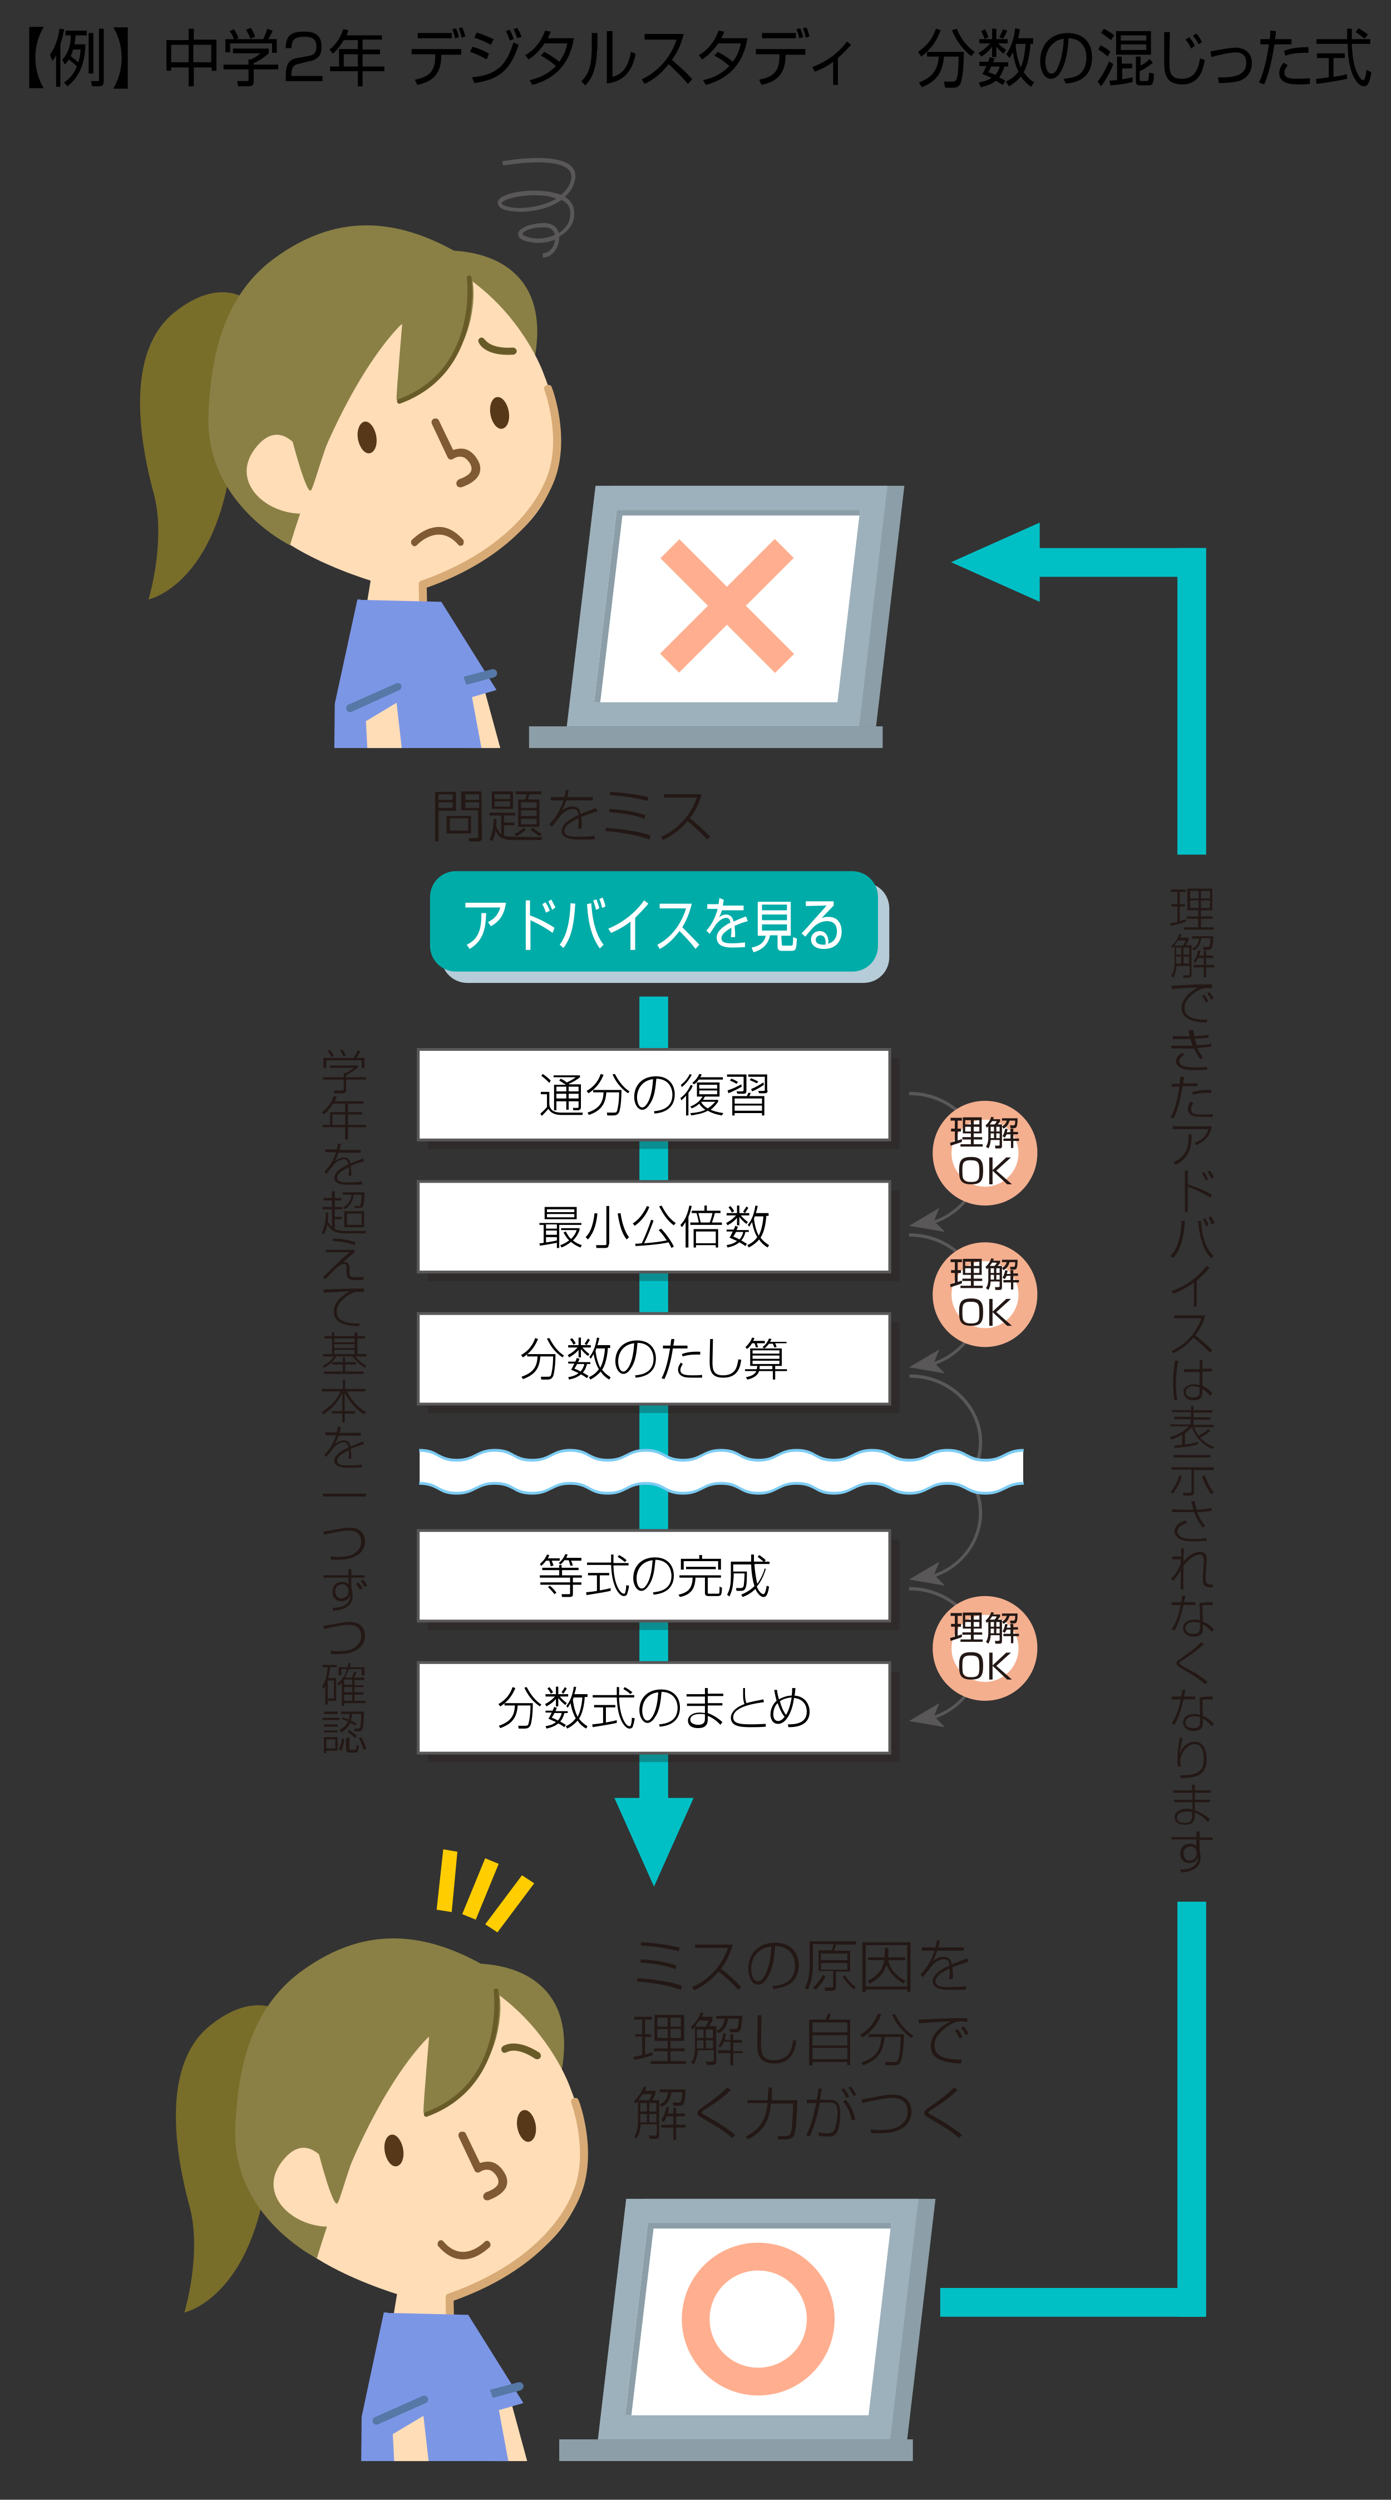 <?xml version="1.0" encoding="utf-8"?>
<!-- Generator: Adobe Illustrator 26.3.1, SVG Export Plug-In . SVG Version: 6.00 Build 0)  -->
<svg version="1.1" id="レイヤー_1" xmlns="http://www.w3.org/2000/svg" xmlns:xlink="http://www.w3.org/1999/xlink" x="0px"
	 y="0px" viewBox="0 0 295 530" style="enable-background:new 0 0 295 530;" xml:space="preserve">
<rect x="0" y="0" width="295" height="530" fill="#333333" stroke="none"/>
<style type="text/css">
	.st0{fill:#595757;}
	.st1{fill:#00C0C6;}
	.st2{fill:#231815;}
	.st3{fill:#B6CCD9;}
	.st4{fill:#00ACA8;}
	.st5{fill:#FFFFFF;}
	.st6{opacity:0.3;fill:#231815;enable-background:new    ;}
	.st7{fill:#7DCCF3;}
	.st8{fill:#F4AF8F;}
	.st9{fill:#8C9EA7;}
	.st10{fill:#9DB1BC;}
	.st11{fill:#FFAF8F;}
	.st12{fill:#796D2A;}
	.st13{fill:#8A8045;}
	.st14{fill:#FFDDB7;}
	.st15{fill:#D8AB76;}
	.st16{fill:#805A32;}
	.st17{fill:#573819;}
	.st18{fill:#7C96E6;}
	.st19{fill:#5578A6;}
	.st20{fill:#685B28;}
	.st21{fill:none;stroke:#685B28;stroke-linecap:round;stroke-linejoin:round;}
	.st22{fill:#FFCD00;}
</style>
<g>
	<path class="st0" d="M197.9,334.5l-0.2-0.6c5.9-1.9,9.9-7.2,9.9-13c0-3.5-1.4-6.8-3.9-9.4l0.5-0.5c2.7,2.7,4.1,6.2,4.1,9.8
		C208.2,327,204.1,332.5,197.9,334.5z"/>
	<g>
		<polygon class="st0" points="199.2,331.1 198.1,333.9 200.4,336.2 192.8,334.9 		"/>
	</g>
</g>
<g>
	<path class="st0" d="M207.6,305.8c0,2-0.5,3.9-1.3,5.7h0.8c0.8-1.8,1.2-3.7,1.2-5.7c0-7.9-6.9-14.4-15.3-14.4h-0.1v0.7h0.1
		C201,292.1,207.6,298.3,207.6,305.8z"/>
</g>
<g>
	<rect x="135.6" y="211.3" class="st1" width="6.1" height="176"/>
	<polygon class="st1" points="138.7,400 147.1,381.2 130.3,381.2 	"/>
</g>
<path class="st0" d="M115.1,54.6v-0.9c1.5,0,2.5-1.5,2.6-2.9c-1.6,0.7-3.6,0.9-5.4,0.5c-1.7-0.3-2.5-0.9-2.4-1.8
	c0.2-1.4,3.4-2.3,5.9-2.2c1.4,0.1,2.4,0.9,2.7,2.1c0.5-0.3,0.9-0.6,1.2-1c1.1-1.1,1.5-2.6,1.1-4.2c-0.2-0.8-0.9-1.4-1.7-1.8
	c-2.4,1.7-5.7,2.5-8.8,2.5c-1,0-4.3-0.1-4.7-1.6c-0.1-0.3-0.1-0.7,0.4-1.2c1.5-1.5,7.9-2.3,12-1.1c0.4,0.1,0.7,0.2,1,0.3
	c1-0.8,1.8-1.9,2.1-3.1c0.2-0.9,0-1.7-0.5-2.2c-2.8-2.9-13.8-0.9-13.9-0.9l-0.2-0.9c0.5-0.1,11.6-2.1,14.7,1.1c0.8,0.8,1,1.8,0.7,3
	c-0.3,1.3-1,2.5-2.1,3.4c0.9,0.6,1.5,1.3,1.8,2.2c0.5,1.9,0,3.7-1.3,5c-0.5,0.5-1.1,0.9-1.7,1.3c0,0.1,0,0.2,0,0.3
	C118.5,52.5,117.2,54.6,115.1,54.6z M115,48.2c-2.4,0-4.1,0.9-4.2,1.4c0,0.1,0.3,0.5,1.7,0.8c1.8,0.4,3.6,0.1,5.2-0.6
	c-0.2-0.7-0.6-1.5-2-1.6C115.4,48.2,115.2,48.2,115,48.2z M113.4,41.4c-3.1,0-6,0.7-6.8,1.4c-0.2,0.2-0.2,0.3-0.2,0.3
	c0.1,0.4,1.4,1,3.8,1c2.3,0,5.5-0.6,7.8-2c-0.1,0-0.2-0.1-0.4-0.1C116.4,41.5,114.9,41.4,113.4,41.4z"/>
<g>
	<g>
		<path class="st2" d="M96.7,167.9v4H93v6.5h-0.7v-10.5H96.7z M96,168.4h-3v1.2h3V168.4z M96,170.1h-3v1.2h3V170.1z M99.9,176.7
			h-5.2V173h5.2V176.7z M99.3,173.5h-3.9v2.6h3.9V173.5z M102.2,177.5c0,0.4,0,0.9-0.8,0.9h-1.9l-0.1-0.7h1.6c0.4,0,0.4-0.1,0.4-0.4
			v-5.5h-3.6v-4h4.3L102.2,177.5L102.2,177.5z M101.6,168.4h-2.9v1.2h2.9V168.4z M101.6,170.1h-2.9v1.2h2.9V170.1z"/>
		<path class="st2" d="M115,177.5l-0.2,0.6h-6.2c-2.1,0-2.9-0.7-3.5-2c-0.1,0.7-0.3,1.6-0.8,2.3l-0.5-0.5c0.9-1.4,0.9-3.9,0.9-4.3
			l0.6,0.1c0,0.3,0,0.7-0.1,1.4c0.3,0.9,0.8,1.5,1.1,1.8v-4h-2.5v-0.6h5.5v0.6h-2.4v1.5h2.2v0.6h-2.2v2.2c0.6,0.2,1.2,0.2,1.6,0.2
			L115,177.5L115,177.5z M108.8,167.8v3.7h-4.5v-3.7H108.8z M108.2,168.4h-3.3v1h3.3V168.4z M108.2,169.9h-3.3v1.1h3.3V169.9z
			 M111.5,175.9c-0.4,0.5-1.6,1.2-2,1.4l-0.4-0.5c0.3-0.1,1.4-0.7,2-1.3L111.5,175.9z M114.8,167.8v0.6h-2.5
			c-0.1,0.3-0.3,0.9-0.3,1.1h2.4v5.8h-4.5v-5.8h1.5c0.1-0.4,0.2-0.7,0.3-1.1h-2.3v-0.6H114.8z M113.8,170.1h-3.3v1.2h3.3V170.1z
			 M113.8,171.8h-3.3v1.2h3.3V171.8z M113.8,173.6h-3.3v1.2h3.3V173.6z M113,175.5c0.6,0.5,1.3,1,1.9,1.3l-0.4,0.5
			c-0.6-0.3-1.6-1.1-2-1.4L113,175.5z"/>
		<path class="st2" d="M120.6,167.5c-0.1,0.4-0.1,0.7-0.3,1.5h5.4v0.7h-5.6c-0.5,1.4-0.8,1.9-1,2.2c0.4-0.3,1.2-0.9,2.3-0.9
			c1.5,0,1.7,1.1,1.7,1.6c1.8-0.7,2.1-0.8,3.3-1.3l0.3,0.7c-1.2,0.4-2.4,0.8-3.4,1.2c0,0.5,0.1,1.2,0.1,1.7c0,0.2,0,0.5-0.1,0.8
			h-0.7c0-0.4,0.1-0.6,0.1-1.2c0-0.1,0-0.5,0-1c-1.6,0.7-3,1.6-3,2.7c0,1.2,1.7,1.2,3,1.2c1.7,0,2.8-0.1,3.4-0.2l0.1,0.7
			c-0.6,0.1-1.6,0.1-3.1,0.1c-1.3,0-4,0-4-1.8c0-1.5,1.8-2.6,3.6-3.4c-0.1-0.6-0.2-1.3-1.2-1.3c-1.2,0-2.4,1.1-2.5,1.3
			c-0.2,0.2-1.6,2.1-2,2.5l-0.5-0.6c0.6-0.6,1.9-1.8,3-5h-2.7V169h2.9c0.2-0.8,0.3-1.2,0.3-1.5H120.6z"/>
		<path class="st2" d="M137.8,178c-3.2-1.1-6-1.5-9.4-1.8l0.1-0.7c3.7,0.3,6.6,0.7,9.4,1.6L137.8,178z M136.7,173.6
			c-2.5-0.9-4.8-1.2-7.5-1.4l0.1-0.7c2.8,0.2,5,0.5,7.5,1.3L136.7,173.6z M137.4,169.8c-2.3-0.6-5.6-1.1-8.1-1.2l0.1-0.7
			c3.3,0.2,5.3,0.5,8.1,1.1L137.4,169.8z"/>
		<path class="st2" d="M140.2,177.4c2.4-1,5.9-3.5,7.6-8.3h-7v-0.7h8c-0.5,1.8-1.3,3.6-2.5,5.1c0.4,0.3,2.3,1.8,4.3,3.9L150,178
			c-1.1-1.2-3.1-3.1-4.2-3.9c-1.4,1.7-3.2,3.1-5.2,4L140.2,177.4z"/>
	</g>
	<path class="st3" d="M183.1,208.4h-84c-3,0-5.5-2.4-5.5-5.5v-10.3c0-3,2.4-5.5,5.5-5.5h84c3,0,5.5,2.4,5.5,5.5v10.3
		C188.6,206,186.2,208.4,183.1,208.4z"/>
	<path class="st4" d="M180.7,206h-84c-3,0-5.5-2.4-5.5-5.5v-10.3c0-3,2.4-5.5,5.5-5.5h84c3,0,5.5,2.4,5.5,5.5v10.3
		C186.2,203.6,183.8,206,180.7,206z"/>
	<g>
		<path class="st5" d="M107.3,191.4c-0.4,3-1.8,4.2-3.2,5l-0.6-0.9c1.2-0.6,2.1-1.4,2.6-3.1h-7.4v-1H107.3z M99,200.3
			c2.7-1.3,3.1-3.6,3.1-6.7h1c-0.1,2.7-0.3,5.7-3.5,7.6L99,200.3z"/>
		<path class="st5" d="M112.4,190.9v3.2c1.8,0.6,3.8,1.7,5.2,2.6l-0.4,1.1c-1.5-1.1-3.2-2-4.7-2.7v6.3h-1v-10.5L112.4,190.9
			L112.4,190.9z M115.8,193.5c-0.1-0.3-0.3-0.9-0.8-1.8l0.7-0.4c0.1,0.2,0.6,0.9,0.9,1.8L115.8,193.5z M117.1,192.9
			c-0.2-0.5-0.4-1-0.8-1.8l0.6-0.4c0.4,0.7,0.7,1.3,0.9,1.7L117.1,192.9z"/>
		<path class="st5" d="M118.7,200.3c1.1-1.5,2.1-3.7,2.3-8.8l1,0.1c-0.3,5.3-1.1,7.5-2.5,9.4L118.7,200.3z M125.4,191.5
			c0.3,5.7,2,8,2.6,8.8l-0.8,0.8c-1.3-1.9-2.4-4.3-2.7-9.4L125.4,191.5z M126.4,192.9c-0.2-0.9-0.5-1.7-0.6-2l0.7-0.2
			c0.3,0.8,0.5,1.4,0.6,1.9L126.4,192.9z M127.7,192.5c-0.2-0.9-0.3-1.2-0.6-1.9l0.7-0.3c0.3,0.8,0.5,1.2,0.6,1.9L127.7,192.5z"/>
		<path class="st5" d="M134.7,201.4h-1v-6c-0.3,0.3-2,1.5-4.1,2.4l-0.6-0.9c1.5-0.6,5.1-2.4,7.6-6l0.9,0.7c-0.4,0.5-1.6,1.8-2.8,3
			L134.7,201.4L134.7,201.4z"/>
		<path class="st5" d="M139.4,200.3c1.7-0.8,4.7-3.1,6.1-7.7h-5.6v-1h6.8c-0.4,1.8-1.1,3.5-2,5c1.2,1.2,2.4,2.4,3.6,3.7l-0.8,0.9
			c-0.6-0.8-1.3-1.7-3.4-3.8c-1.2,1.6-2.6,3-4.2,3.8L139.4,200.3z"/>
		<path class="st5" d="M153.5,190.8c-0.1,0.3-0.1,0.6-0.2,1.2h4.4v1h-4.6c-0.2,0.8-0.4,1.1-0.6,1.5c0.3-0.2,0.7-0.6,1.5-0.6
			c0.5,0,1.3,0.2,1.6,1.5c1-0.5,1.9-0.8,2.6-1.1l0.4,1c-0.8,0.2-1.7,0.5-2.8,1c0,0.5,0.1,1,0.1,1.4c0,0.5,0,0.7,0,1H155
			c0-0.3,0.1-0.5,0.1-1.1c0-0.3,0-0.6,0-0.9c-0.5,0.3-2.1,1.2-2.1,2.2c0,1.1,1.2,1.1,2.3,1.1c0.4,0,1.4,0,2.7-0.2v1
			c-0.4,0-1.2,0.1-2.5,0.1c-1.1,0-3.5,0-3.5-2.1c0-1.2,1-2.2,2.9-3.2c-0.1-0.6-0.3-1-0.9-1c-0.6,0-1.3,0.4-2.1,1.3
			c-0.7,1.1-0.8,1.2-1.4,2.1l-0.7-0.7c1.5-1.6,2.1-3.5,2.4-4.6H150v-1h2.4c0.1-0.7,0.1-1,0.2-1.3L153.5,190.8z"/>
		<path class="st5" d="M165.8,200.2c0,0.2,0,0.3,0.3,0.3h1.6c0.3,0,0.4-0.1,0.4-0.2c0.1-0.3,0.1-1.3,0.1-1.6l0.8,0.3
			c-0.1,2.2-0.2,2.6-1.1,2.6h-2.2c-0.4,0-0.8-0.2-0.8-0.9v-2.4h-1.6c-0.3,1.8-1.6,3.1-3.5,3.6l-0.4-1c1.3-0.2,2.7-0.9,3-2.5h-1.7
			v-7.2h7v7.2h-2L165.8,200.2L165.8,200.2z M166.9,191.8h-5.3v1.2h5.3V191.8z M166.9,193.9h-5.3v1.2h5.3V193.9z M166.9,196h-5.3v1.3
			h5.3V196z"/>
		<path class="st5" d="M176.8,191.1v0.9c-0.4,0.4-2.2,2.3-2.6,2.7c0.4-0.2,0.7-0.3,1.5-0.3c2.6,0,2.8,2.4,2.8,3.1
			c0,1.3-0.6,3.7-3.8,3.7c-2,0-2.7-1.1-2.7-2c0-1.1,0.9-1.8,1.8-1.8c1.8,0,1.9,2,1.9,2.2s0,0.3-0.1,0.5c1.4-0.4,1.9-1.5,1.9-2.6
			c0-1.3-0.6-2.2-2.1-2.2c-1.6,0-2.7,1.1-2.8,1.2c-0.5,0.5-1.2,1.3-1.8,2.1l-0.8-0.7c0.3-0.3,1.6-1.7,2.1-2.3s2.8-3.1,3.2-3.6
			l-4.4,0.1v-1L176.8,191.1L176.8,191.1z M175.1,199.8c0-0.9-0.4-1.5-1.1-1.5c-0.5,0-1,0.4-1,0.9c0,1.2,1.5,1.1,2,1.1
			C175.1,200.1,175.1,200,175.1,199.8z"/>
	</g>
</g>
<rect x="90.7" y="224.4" class="st6" width="100" height="19.2"/>
<g>
	<rect x="88.7" y="222.4" class="st5" width="100" height="19.2"/>
	<path class="st0" d="M189,242H88.4v-19.8H189V242z M89,241.4h99.4v-18.6H89V241.4z"/>
</g>
<rect x="90.7" y="252.4" class="st6" width="100" height="19.2"/>
<g>
	<rect x="88.7" y="250.4" class="st5" width="100" height="19.2"/>
	<path class="st0" d="M189,270H88.4v-19.8H189V270z M89,269.4h99.4v-18.6H89V269.4z"/>
</g>
<rect x="90.7" y="280.4" class="st6" width="100" height="19.2"/>
<g>
	<rect x="88.7" y="278.4" class="st5" width="100" height="19.2"/>
	<path class="st0" d="M189,298H88.4v-19.8H189V298z M89,297.4h99.4v-18.6H89V297.4z"/>
</g>
<rect x="90.7" y="326.4" class="st6" width="100" height="19.2"/>
<g>
	<rect x="88.7" y="324.4" class="st5" width="100" height="19.2"/>
	<path class="st0" d="M189,344H88.4v-19.8H189V344z M89,343.4h99.4v-18.6H89V343.4z"/>
</g>
<rect x="90.7" y="354.4" class="st6" width="100" height="19.2"/>
<g>
	<rect x="88.7" y="352.4" class="st5" width="100" height="19.2"/>
	<path class="st0" d="M189,372H88.4v-19.8H189V372z M89,371.4h99.4v-18.6H89V371.4z"/>
</g>
<g>
	<g>
		<path class="st5" d="M217,314.6c-4,0-4,2-8,2s-4-2-8-2s-4,2-8,2s-4-2-8-2s-4,2-8,2s-4-2-8-2s-4,2-8,2s-4-2-8-2s-4,2-8,2s-4-2-8-2
			s-4,2-8,2s-4-2-8-2s-4,2-8,2s-4-2-8-2s-4,2-8,2s-4-2-8-2v-7c4,0,4,2,8,2s4-2,8-2s4,2,8,2s4-2,8-2s4,2,8,2s4-2,8-2s4,2,8,2s4-2,8-2
			s4,2,8,2s4-2,8-2s4,2,8,2s4-2,8-2s4,2,8,2s4-2,8-2s4,2,8,2s4-2,8-2V314.6z"/>
	</g>
	<g>
		<path class="st7" d="M209,309.9c-2.1,0-3.1-0.5-4.2-1.1c-1-0.5-1.9-1-3.9-1c-1.9,0-2.9,0.5-3.9,1s-2.1,1.1-4.1,1.1
			c-2.1,0-3.1-0.5-4.1-1.1c-1-0.5-1.9-1-3.9-1c-1.9,0-2.9,0.5-3.9,1s-2.1,1.1-4.1,1.1c-2.1,0-3.1-0.5-4.1-1.1c-1-0.5-1.9-1-3.9-1
			s-2.9,0.5-3.9,1s-2.1,1.1-4.1,1.1s-3.1-0.5-4.1-1.1c-1-0.5-1.9-1-3.9-1s-2.9,0.5-3.9,1s-2.1,1.1-4.1,1.1c-2.1,0-3.1-0.5-4.1-1.1
			c-1-0.5-1.9-1-3.9-1c-1.9,0-2.9,0.5-3.9,1s-2.1,1.1-4.1,1.1s-3.1-0.5-4.1-1.1c-1-0.5-1.9-1-3.9-1s-2.9,0.5-3.9,1s-2.1,1.1-4.1,1.1
			c-2.1,0-3.1-0.5-4.1-1.1c-1-0.5-1.9-1-3.9-1c-1.9,0-2.9,0.5-3.9,1s-2.1,1.1-4.1,1.1c-2.1,0-3.1-0.5-4.1-1.1c-1-0.5-1.9-1-3.9-1
			v-0.6c2.1,0,3.1,0.5,4.1,1.1c1,0.5,1.9,1,3.9,1c1.9,0,2.9-0.5,3.9-1s2.1-1.1,4.1-1.1c2.1,0,3.1,0.5,4.1,1.1c1,0.5,1.9,1,3.9,1
			s2.9-0.5,3.9-1s2.1-1.1,4.1-1.1s3.1,0.5,4.1,1.1c1,0.5,1.9,1,3.9,1s2.9-0.5,3.9-1s2.1-1.1,4.1-1.1s3.1,0.5,4.1,1.1
			c1,0.5,1.9,1,3.9,1c1.9,0,2.9-0.5,3.9-1s2.1-1.1,4.1-1.1c2.1,0,3.1,0.5,4.1,1.1c1,0.5,1.9,1,3.9,1s2.9-0.5,3.9-1s2.1-1.1,4.1-1.1
			s3.1,0.5,4.1,1.1c1,0.5,1.9,1,3.9,1s2.9-0.5,3.9-1s2.1-1.1,4.1-1.1c2.1,0,3.1,0.5,4.1,1.1c1,0.5,1.9,1,3.9,1c1.9,0,2.9-0.5,3.9-1
			s2.1-1.1,4.1-1.1c2.1,0,3.1,0.5,4.2,1.1c1,0.5,1.9,1,3.9,1s2.9-0.5,3.9-1s2.1-1.1,4.2-1.1v0.6c-1.9,0-2.9,0.5-3.9,1
			C212.1,309.3,211.1,309.9,209,309.9z"/>
		<path class="st7" d="M209,316.9c-2.1,0-3.1-0.5-4.2-1.1c-1-0.5-1.9-1-3.9-1c-1.9,0-2.9,0.5-3.9,1s-2.1,1.1-4.1,1.1
			c-2.1,0-3.1-0.5-4.1-1.1c-1-0.5-1.9-1-3.9-1c-1.9,0-2.9,0.5-3.9,1s-2.1,1.1-4.1,1.1c-2.1,0-3.1-0.5-4.1-1.1c-1-0.5-1.9-1-3.9-1
			s-2.9,0.5-3.9,1s-2.1,1.1-4.1,1.1s-3.1-0.5-4.1-1.1c-1-0.5-1.9-1-3.9-1s-2.9,0.5-3.9,1s-2.1,1.1-4.1,1.1c-2.1,0-3.1-0.5-4.1-1.1
			c-1-0.5-1.9-1-3.9-1c-1.9,0-2.9,0.5-3.9,1s-2.1,1.1-4.1,1.1s-3.1-0.5-4.1-1.1c-1-0.5-1.9-1-3.9-1s-2.9,0.5-3.9,1s-2.1,1.1-4.1,1.1
			c-2.1,0-3.1-0.5-4.1-1.1c-1-0.5-1.9-1-3.9-1c-1.9,0-2.9,0.5-3.9,1s-2.1,1.1-4.1,1.1c-2.1,0-3.1-0.5-4.1-1.1c-1-0.5-1.9-1-3.9-1
			v-0.6c2.1,0,3.1,0.5,4.1,1.1c1,0.5,1.9,1,3.9,1c1.9,0,2.9-0.5,3.9-1s2.1-1.1,4.1-1.1c2.1,0,3.1,0.5,4.1,1.1c1,0.5,1.9,1,3.9,1
			s2.9-0.5,3.9-1s2.1-1.1,4.1-1.1s3.1,0.5,4.1,1.1c1,0.5,1.9,1,3.9,1s2.9-0.5,3.9-1s2.1-1.1,4.1-1.1s3.1,0.5,4.1,1.1
			c1,0.5,1.9,1,3.9,1c1.9,0,2.9-0.5,3.9-1s2.1-1.1,4.1-1.1c2.1,0,3.1,0.5,4.1,1.1c1,0.5,1.9,1,3.9,1s2.9-0.5,3.9-1s2.1-1.1,4.1-1.1
			s3.1,0.5,4.1,1.1c1,0.5,1.9,1,3.9,1s2.9-0.5,3.9-1s2.1-1.1,4.1-1.1c2.1,0,3.1,0.5,4.1,1.1c1,0.5,1.9,1,3.9,1c1.9,0,2.9-0.5,3.9-1
			s2.1-1.1,4.1-1.1c2.1,0,3.1,0.5,4.2,1.1c1,0.5,1.9,1,3.9,1s2.9-0.5,3.9-1s2.1-1.1,4.2-1.1v0.6c-1.9,0-2.9,0.5-3.9,1
			C212.1,316.3,211.1,316.9,209,316.9z"/>
	</g>
</g>
<g>
	<path class="st2" d="M75.9,226.3c-0.8,0.7-1.5,1.1-2.5,1.7v0.4h4.2v0.5h-4.2v2.2c0,0.7-0.4,0.7-0.8,0.7h-1.7l-0.1-0.6h1.7
		c0.3,0,0.4,0,0.4-0.3v-2h-4.4v-0.5h4.4v-0.9h0.4c0.5-0.2,1.2-0.7,1.8-1.1H70v-0.5h5.9V226.3z M77.3,224.3v2.1h-0.6v-1.6h-7.5v1.6
		h-0.6v-2.1H75c0.3-0.4,0.7-1.2,0.9-1.6l0.5,0.2c-0.1,0.3-0.5,1-0.8,1.4L77.3,224.3L77.3,224.3z M70.3,224.1
		c-0.2-0.4-0.5-0.9-0.8-1.3l0.5-0.2c0.4,0.5,0.7,1.1,0.8,1.3L70.3,224.1z M72.9,224c-0.2-0.4-0.5-0.9-0.8-1.3l0.5-0.2
		c0.2,0.3,0.4,0.6,0.8,1.3L72.9,224z"/>
	<path class="st2" d="M77.1,233.5v0.5h-3.3v1.8h3v0.5h-3v2.2h3.8v0.5h-3.8v2.6h-0.6V239h-4.8v-0.5H70v-2.7h3.2V234h-2.6
		c-0.1,0.2-0.9,1.5-1.9,2.3l-0.4-0.5c1.3-1,2.1-2.3,2.5-3.4l0.6,0.1c-0.1,0.4-0.3,0.6-0.4,1L77.1,233.5L77.1,233.5z M73.2,236.3
		h-2.7v2.2h2.7V236.3z"/>
	<path class="st2" d="M72.3,242.6c-0.1,0.3-0.1,0.6-0.3,1.2h4.5v0.6h-4.7c-0.4,1.2-0.7,1.6-0.8,1.8c0.3-0.2,1-0.8,1.9-0.8
		c1.2,0,1.4,0.9,1.4,1.3c1.5-0.6,1.7-0.7,2.7-1.1l0.2,0.6c-1,0.3-2,0.6-2.8,1c0,0.4,0.1,1,0.1,1.4c0,0.1,0,0.4,0,0.7h-0.6
		c0-0.3,0.1-0.5,0.1-1c0-0.1,0-0.4,0-0.8c-1.3,0.6-2.5,1.3-2.5,2.2c0,1,1.4,1,2.5,1c1.4,0,2.3-0.1,2.8-0.2v0.6
		c-0.5,0.1-1.3,0.1-2.6,0.1c-1.1,0-3.3,0-3.3-1.5c0-1.2,1.5-2.2,3-2.8c-0.1-0.5-0.2-1.1-1-1.1c-1,0-2,0.9-2.1,1.1
		c-0.1,0.1-1.3,1.7-1.6,2l-0.4-0.5c0.5-0.5,1.6-1.5,2.5-4.1H69v-0.6h2.4c0.2-0.6,0.2-1,0.2-1.3L72.3,242.6z"/>
	<path class="st2" d="M77.6,261l-0.1,0.5h-4.2c-2.2,0-3.1-0.6-3.9-1.9c-0.1,0.7-0.3,1.5-0.8,2.1l-0.4-0.3c0.8-1.3,0.9-3.3,0.9-4.3
		h0.5c0,0.4,0,0.9-0.1,1.8c0.3,0.6,0.6,1,0.9,1.3v-3.8h-2v-0.5h2v-1.4h-1.8V254h1.8v-1.4H71v1.4h1.4v0.5H71v1.4h1.6v0.5H71v1.6h1.5
		v0.5H71v2.1c0.4,0.2,1.1,0.4,2.3,0.4L77.6,261z M75.3,256.3l-0.1-0.6h0.9c0.3,0,0.4-0.1,0.4-0.3c0.1-0.6,0.2-1.9,0.2-2.1H75
		c-0.1,1-0.5,2.2-1.9,3.1l-0.3-0.4c1.5-0.9,1.7-2.1,1.7-2.7h-1.8v-0.5h4.6c0,1.1-0.1,2.5-0.3,2.9c-0.1,0.3-0.3,0.4-0.9,0.4h-0.8
		V256.3z M77.2,260.2H73v-3.4h4.2V260.2z M76.7,257.3h-3.1v2.4h3.1V257.3z"/>
	<path class="st2" d="M75.2,264.9v0.6c-0.2,0.2-0.3,0.2-1.3,1.1c0,0-0.8,0.7-1.2,1.1c0.2-0.1,0.3-0.1,0.5-0.1c0.9,0,0.9,0.9,0.9,1.5
		v0.5c0,1,0.2,1.2,1.5,1.2c0.7,0,1.2,0,1.5-0.1v0.6c-0.5,0.1-0.9,0.1-1.4,0.1c-1.1,0-2.2,0-2.2-1.6V269c0-0.6,0-1-0.6-1
		c-0.5,0-1.1,0.5-1.2,0.5s-1.8,1.8-2.7,2.7l-0.5-0.4c0.5-0.5,2.5-2.4,2.9-2.8c1.6-1.6,2.4-2.2,2.8-2.5h-5.1V265h6.1V264.9z
		 M75.2,264c-1.6-0.6-3.1-0.8-4.7-0.9l0.1-0.5c1.2,0,3.2,0.2,4.8,0.8L75.2,264z"/>
	<path class="st2" d="M77.2,274c-0.8-0.1-0.9-0.1-1.2-0.1c-0.6,0-0.8,0.1-0.9,0.1c-1.6,0.6-3.7,2.2-3.7,4.1c0,1.2,0.7,1.7,1.6,2.1
		c1,0.4,2.3,0.4,3.3,0.4l-0.2,0.6c-2.6-0.1-5.3-0.6-5.3-3.1c0-2,1.7-3.4,3.4-4.3c-1,0-4.5,0.2-5.5,0.3l-0.1-0.7c0.4,0,2.2-0.1,3-0.1
		c2.7-0.1,3.4-0.1,5.6-0.1C77.2,273.2,77.2,274,77.2,274z"/>
	<path class="st2" d="M77.4,283.8h-1.6v3.3h1.9v0.5h-2.3c0.4,0.7,1.4,1.5,2.3,1.9l-0.3,0.5c-0.6-0.4-1.7-1.1-2.6-2.4h-3.5
		c-0.8,1.4-2,2.1-2.6,2.4l-0.3-0.4c1-0.5,1.7-1,2.4-2h-2.3v-0.5h1.9v-3.3h-1.6v-0.5h1.6v-0.8h0.5v0.8h4.3v-0.8h0.6v0.8h1.6V283.8z
		 M72.7,290.8v-1.5h-2.3v-0.5h2.3v-1h0.5v1h2.3v0.5h-2.3v1.5h3.9v0.5h-8.4v-0.5H72.7z M75.2,283.8h-4.3v0.8h4.3V283.8z M75.2,285
		h-4.3v0.8h4.3V285z M75.2,286.2h-4.3v0.9h4.3V286.2z"/>
	<path class="st2" d="M72.7,294.5v-2h0.5v2h4.3v0.5h-3.9c1,2,2.1,3.2,4,4.4l-0.4,0.5c-2.2-1.5-3.2-2.9-4.1-4.6v3.9h2.2v0.5h-2.2v1.9
		h-0.5v-1.9h-2.2v-0.5h2.2v-3.9c-0.7,1.6-1.7,3-4,4.6l-0.4-0.5c2-1.3,3.2-2.5,4-4.4h-3.9v-0.5H72.7z"/>
	<path class="st2" d="M72.3,302.6c-0.1,0.3-0.1,0.6-0.3,1.2h4.5v0.6h-4.7c-0.4,1.2-0.7,1.6-0.8,1.8c0.3-0.2,1-0.8,1.9-0.8
		c1.2,0,1.4,0.9,1.4,1.3c1.5-0.6,1.7-0.7,2.7-1.1l0.2,0.6c-1,0.3-2,0.6-2.8,1c0,0.4,0.1,1,0.1,1.4c0,0.1,0,0.4,0,0.7h-0.6
		c0-0.3,0.1-0.5,0.1-1c0-0.1,0-0.4,0-0.8c-1.3,0.6-2.5,1.3-2.5,2.2c0,1,1.4,1,2.5,1c1.4,0,2.3-0.1,2.8-0.2v0.6
		c-0.5,0-1.3,0.1-2.6,0.1c-1.1,0-3.3,0-3.3-1.5c0-1.2,1.5-2.2,3-2.8c-0.1-0.5-0.2-1.1-1-1.1c-1,0-2,0.9-2.1,1.1
		c-0.1,0.1-1.3,1.7-1.6,2l-0.4-0.5c0.5-0.5,1.6-1.5,2.5-4.1H69v-0.6h2.4c0.2-0.6,0.2-1,0.2-1.3L72.3,302.6z"/>
	<path class="st2" d="M77.6,316.7v0.6h-9.1v-0.6H77.6z"/>
	<path class="st2" d="M70.1,330c0.4,0,0.9,0.1,1.5,0.1c1.5,0,3.3-0.1,4.4-1.5c0.4-0.5,0.6-1.1,0.6-1.7c0-2.4-2.2-2.4-2.7-2.4
		c-1.3,0-3.9,0.6-5.2,0.9l-0.1-0.7c0.3,0,2-0.3,2.5-0.4c0.7-0.1,2-0.4,3-0.4c2.7,0,3.3,1.7,3.3,3c0,1.2-0.7,2.2-1.4,2.7
		c-1.2,0.8-2.3,1.1-4.7,1.1c-0.4,0-0.7,0-1.1,0L70.1,330z"/>
	<path class="st2" d="M73.9,332.7h0.6v1.3h2.8v0.5h-2.8v2.1c0.1,0.2,0.1,0.4,0.2,0.7c0,0.2,0.1,0.5,0.1,0.9c0,1.5-0.7,3.1-4.1,3.3
		l-0.2-0.6c3.5,0,3.8-1.9,3.8-2.7c-0.2,0.4-0.5,1.3-1.9,1.3s-1.9-1.1-1.9-2c0-1,0.6-2.1,2.1-2.1c0.8,0,1.2,0.4,1.3,0.5v-1.4h-5.3
		V334h5.3V332.7z M73.9,337c0,0-0.2-1.1-1.3-1.1c-0.8,0-1.5,0.5-1.5,1.5c0,0.5,0.3,1.5,1.3,1.5c0.3,0,0.6-0.1,0.9-0.3
		c0.4-0.3,0.6-1,0.6-1.1V337z M76.3,337.1c-0.3-0.6-0.5-0.9-0.8-1.3l0.5-0.3c0.3,0.3,0.7,0.8,0.9,1.3L76.3,337.1z M77.3,336.5
		c-0.2-0.3-0.4-0.8-0.8-1.3l0.5-0.3c0.4,0.4,0.6,0.8,0.9,1.2L77.3,336.5z"/>
	<path class="st2" d="M70.1,350c0.4,0,0.9,0.1,1.5,0.1c1.5,0,3.3-0.1,4.4-1.5c0.4-0.5,0.6-1.1,0.6-1.7c0-2.4-2.2-2.4-2.7-2.4
		c-1.3,0-3.9,0.6-5.2,0.9l-0.1-0.7c0.3,0,2-0.3,2.5-0.4c0.7-0.1,2-0.4,3-0.4c2.7,0,3.3,1.7,3.3,3c0,1.2-0.7,2.2-1.4,2.7
		c-1.2,0.8-2.3,1.1-4.7,1.1c-0.4,0-0.7,0-1.1,0L70.1,350z"/>
	<path class="st2" d="M71.3,355.8v4.8h-1.8v0.8H69v-4c-0.2,0.5-0.3,0.6-0.4,0.7l-0.3-0.5c0.7-1.1,1-2.1,1.2-4.1h-1.1V353h3v0.5H70
		c-0.1,0.8-0.2,1.6-0.4,2.3H71.3z M70.8,356.3h-1.3v3.8h1.3V356.3z M74.6,355.7c0.2-0.4,0.5-1.2,0.5-1.3l0.5,0.1
		c-0.2,0.6-0.3,0.8-0.5,1.2h2.2v0.5h-2.1v1.1h1.9v0.4h-1.9v1.1h1.9v0.5h-1.9v1.3h2.3v0.5H73v0.6h-0.5v-4.9c-0.3,0.3-0.5,0.5-0.7,0.6
		l-0.3-0.4c1.4-1.2,1.8-2.1,2.1-3.1h-1.2v1.3h-0.6v-1.7h1.9c0.1-0.3,0.2-0.6,0.2-0.9l0.5,0.1c-0.1,0.3-0.1,0.5-0.2,0.8h3.1v1.7h-0.6
		v-1.3H74c-0.2,0.5-0.5,1.2-0.8,1.8L74.6,355.7L74.6,355.7z M74.7,356.1H73v1.1h1.7V356.1z M74.7,357.7H73v1.1h1.7V357.7z
		 M74.7,359.3H73v1.3h1.7V359.3z"/>
	<path class="st2" d="M72,364.2v0.5h-3.6v-0.5H72z M71.6,362.9v0.5h-2.9v-0.5H71.6z M71.6,365.6v0.5h-2.9v-0.5H71.6z M71.6,366.9
		v0.4h-2.9v-0.4H71.6z M71.6,368.3v2.9h-2.4v0.5h-0.5v-3.4H71.6z M71.1,368.8h-1.9v1.9h1.9V368.8z M71.9,370.9
		c0.4-1,0.6-1.8,0.6-2.3l0.5,0.1c0,0.4-0.2,1.5-0.6,2.5L71.9,370.9z M75.4,365.9c-0.2-0.2-0.5-0.3-1.1-0.6c-0.5,1.1-1.4,1.7-1.9,2
		l-0.4-0.5c0.3-0.2,1.3-0.7,1.8-1.8c-0.6-0.3-1-0.4-1.3-0.5l0.2-0.4c0.6,0.2,0.9,0.3,1.2,0.5c0.2-0.6,0.2-0.9,0.3-1.2h-1.9v-0.5h4.9
		c0,1-0.1,2.8-0.3,3.6c-0.1,0.3-0.3,0.6-0.9,0.6h-0.8l-0.1-0.6h0.8c0.4,0,0.5-0.2,0.5-0.4c0.2-0.6,0.2-2,0.2-2.7h-1.9
		c0,0.4-0.1,0.7-0.3,1.4c0.4,0.2,0.8,0.4,1.2,0.6L75.4,365.9z M74.1,368.4v2.3c0,0.2,0,0.3,0.3,0.3h0.8c0.3,0,0.4,0,0.4-1.1l0.5,0.2
		c-0.1,1.2-0.2,1.5-0.9,1.5h-1c-0.3,0-0.8,0-0.8-0.7v-2.4L74.1,368.4L74.1,368.4z M75.3,368.5c-0.5-0.5-1-0.9-1.6-1.3l0.3-0.4
		c0.7,0.4,1.2,0.8,1.7,1.3L75.3,368.5z M77.1,371c-0.3-1-0.6-1.8-1-2.5l0.5-0.2c0.5,0.9,0.9,1.7,1.1,2.6L77.1,371z"/>
</g>
<g>
	<path class="st0" d="M197.9,259.5l-0.2-0.6c5.9-1.9,9.9-7.2,9.9-13c0-7.6-6.6-13.7-14.7-13.7h-0.1v-0.7h0.1
		c8.5,0,15.3,6.5,15.3,14.4C208.2,252,204.1,257.5,197.9,259.5z"/>
	<g>
		<polygon class="st0" points="199.2,256.1 198.1,258.9 200.4,261.2 192.8,259.9 		"/>
	</g>
</g>
<path class="st5" d="M211.7,253.2h-5.6c-3.3,0-5.9-2.7-5.9-5.9v-5.6c0-3.3,2.7-5.9,5.9-5.9h5.6c3.3,0,5.9,2.7,5.9,5.9v5.6
	C217.6,250.6,215,253.2,211.7,253.2z"/>
<path class="st8" d="M208.9,233.4c-6.2,0-11.1,5-11.1,11.1c0,6.2,5,11.1,11.1,11.1c6.2,0,11.1-5,11.1-11.1
	C220.1,238.4,215.1,233.4,208.9,233.4z M208.9,251.6c-3.9,0-7.1-3.2-7.1-7.1c0-3.9,3.2-7.1,7.1-7.1s7.1,3.2,7.1,7.1
	S212.8,251.6,208.9,251.6z"/>
<path class="st2" d="M204,242.1c-0.7,0.3-1.8,0.6-2.4,0.8l-0.1-0.6c0.3-0.1,0.7-0.2,1-0.3v-2.1h-0.8v-0.6h0.8v-1.7h-0.9V237h2.4v0.6
	h-0.9v1.7h0.7v0.6h-0.7v1.9c0.4-0.1,0.6-0.2,0.9-0.3V242.1z M208.2,236.9v3.4h-1.7v0.8h1.8v0.5h-1.8v1h1.9v0.5h-4.7v-0.5h2.2v-1
	h-1.8v-0.5h1.8v-0.8h-1.7v-3.4H208.2z M205.9,237.5h-1.2v0.9h1.2V237.5z M205.9,238.9h-1.2v1h1.2V238.9z M207.7,237.5h-1.2v0.9h1.2
	V237.5z M207.7,238.9h-1.2v1h1.2V238.9z"/>
<path class="st2" d="M212.1,237.2v0.5c-0.1,0.1-0.1,0.3-0.5,0.7h0.9v4.6c0,0.5-0.4,0.5-0.5,0.5h-0.9l-0.1-0.6h0.7
	c0.1,0,0.3,0,0.3-0.2v-1h-1.9c0,0.3-0.1,1.2-0.5,1.8l-0.5-0.4c0.5-0.7,0.5-1.6,0.5-2v-2.3c-0.1,0.1-0.2,0.2-0.3,0.3l-0.3-0.5
	c0.8-0.6,1.2-1.6,1.2-1.8l0.6,0.1c-0.1,0.2-0.1,0.2-0.2,0.4h1.5V237.2z M210.4,237.7c-0.1,0.2-0.3,0.4-0.5,0.7h1
	c0.3-0.3,0.4-0.4,0.5-0.7H210.4z M210.8,238.9h-0.7v1h0.7V238.9z M210.8,240.3h-0.7v1h0.7V240.3z M212,238.9h-0.7v1h0.7V238.9z
	 M212,240.3h-0.7v1h0.7V240.3z M214.3,239.1l-0.1-0.5h0.7c0.3,0,0.4-0.1,0.4-1h-1.2c-0.2,0.7-0.5,1.3-1.3,1.7l-0.3-0.5
	c0.5-0.2,0.8-0.5,1-1.2h-1v-0.5h3.3c0,1.8-0.2,2.1-0.8,2.1h-0.7L214.3,239.1L214.3,239.1z M214.3,240v-0.7h0.6v0.7h1v0.5h-1v0.9h1.2
	v0.5h-1.2v1.5h-0.5v-1.5h-1.6v-0.5h1.5v-0.9h-0.8c-0.2,0.4-0.3,0.5-0.4,0.7l-0.5-0.3c0.4-0.6,0.5-1.3,0.6-1.6l0.5,0.1
	c-0.1,0.4-0.1,0.5-0.2,0.7L214.3,240L214.3,240z"/>
<path class="st2" d="M206,245.3c2.2,0,2.5,1.1,2.5,2.9c0,2.3-0.6,2.9-2.6,2.9c-2.2,0-2.5-1.1-2.5-2.9
	C203.4,246,203.9,245.3,206,245.3z M205.8,246c-1.7,0-1.7,0.8-1.7,2.3c0,1.8,0.2,2.3,1.9,2.3s1.7-0.8,1.7-2.3
	C207.7,246.5,207.5,246,205.8,246z"/>
<path class="st2" d="M213.4,245.4h1l-3.1,2.8l3.3,2.9h-1l-3.1-2.9v2.9h-0.7v-5.7h0.7v2.7L213.4,245.4z"/>
<g>
	<path class="st0" d="M197.9,289.5l-0.2-0.6c5.9-1.9,9.9-7.2,9.9-13c0-7.6-6.6-13.7-14.7-13.7h-0.1v-0.7h0.1
		c8.5,0,15.3,6.5,15.3,14.4C208.2,282,204.1,287.5,197.9,289.5z"/>
	<g>
		<polygon class="st0" points="199.2,286.1 198.1,288.9 200.4,291.2 192.8,289.9 		"/>
	</g>
</g>
<path class="st5" d="M211.7,283.2h-5.6c-3.3,0-5.9-2.7-5.9-5.9v-5.6c0-3.3,2.7-5.9,5.9-5.9h5.6c3.3,0,5.9,2.7,5.9,5.9v5.6
	C217.6,280.6,215,283.2,211.7,283.2z"/>
<path class="st8" d="M208.9,263.4c-6.2,0-11.1,5-11.1,11.1c0,6.2,5,11.1,11.1,11.1c6.2,0,11.1-5,11.1-11.1
	C220.1,268.4,215.1,263.4,208.9,263.4z M208.9,281.6c-3.9,0-7.1-3.2-7.1-7.1s3.2-7.1,7.1-7.1s7.1,3.2,7.1,7.1
	S212.8,281.6,208.9,281.6z"/>
<path class="st2" d="M204,272.1c-0.7,0.3-1.8,0.6-2.4,0.8l-0.1-0.6c0.3-0.1,0.7-0.2,1-0.3v-2.1h-0.8v-0.6h0.8v-1.7h-0.9V267h2.4v0.6
	h-0.9v1.7h0.7v0.6h-0.7v1.9c0.4-0.1,0.6-0.2,0.9-0.3V272.1z M208.2,266.9v3.4h-1.7v0.8h1.8v0.5h-1.8v1h1.9v0.5h-4.7v-0.5h2.2v-1
	h-1.8v-0.5h1.8v-0.8h-1.7v-3.4H208.2z M205.9,267.5h-1.2v0.9h1.2V267.5z M205.9,268.9h-1.2v1h1.2V268.9z M207.7,267.5h-1.2v0.9h1.2
	V267.5z M207.7,268.9h-1.2v1h1.2V268.9z"/>
<path class="st2" d="M212.1,267.2v0.5c-0.1,0.1-0.1,0.3-0.5,0.7h0.9v4.6c0,0.5-0.4,0.5-0.5,0.5h-0.9l-0.1-0.6h0.7
	c0.1,0,0.3,0,0.3-0.2v-1h-1.9c0,0.3-0.1,1.2-0.5,1.8l-0.5-0.4c0.5-0.7,0.5-1.6,0.5-2v-2.3c-0.1,0.1-0.2,0.2-0.3,0.3l-0.3-0.5
	c0.8-0.6,1.2-1.6,1.2-1.8l0.6,0.1c-0.1,0.2-0.1,0.2-0.2,0.4h1.5V267.2z M210.4,267.7c-0.1,0.2-0.3,0.4-0.5,0.7h1
	c0.3-0.3,0.4-0.4,0.5-0.7H210.4z M210.8,268.9h-0.7v1h0.7V268.9z M210.8,270.3h-0.7v1h0.7V270.3z M212,268.9h-0.7v1h0.7V268.9z
	 M212,270.3h-0.7v1h0.7V270.3z M214.3,269.1l-0.1-0.5h0.7c0.3,0,0.4-0.1,0.4-1h-1.2c-0.2,0.7-0.5,1.3-1.3,1.7l-0.3-0.5
	c0.5-0.2,0.8-0.5,1-1.2h-1v-0.5h3.3c0,1.8-0.2,2.1-0.8,2.1h-0.7L214.3,269.1L214.3,269.1z M214.3,270v-0.7h0.6v0.7h1v0.5h-1v0.9h1.2
	v0.5h-1.2v1.5h-0.5v-1.5h-1.6v-0.5h1.5v-0.9h-0.8c-0.2,0.4-0.3,0.5-0.4,0.7l-0.5-0.3c0.4-0.6,0.5-1.3,0.6-1.6l0.5,0.1
	c-0.1,0.4-0.1,0.5-0.2,0.7h0.8L214.3,270L214.3,270z"/>
<path class="st2" d="M206,275.3c2.2,0,2.5,1.1,2.5,2.9c0,2.3-0.6,2.9-2.6,2.9c-2.2,0-2.5-1.1-2.5-2.9
	C203.4,276,203.9,275.3,206,275.3z M205.8,276c-1.7,0-1.7,0.8-1.7,2.3c0,1.8,0.2,2.3,1.9,2.3s1.7-0.8,1.7-2.3
	C207.7,276.5,207.5,276,205.8,276z"/>
<path class="st2" d="M213.4,275.4h1l-3.1,2.8l3.3,2.9h-1l-3.1-2.9v2.9h-0.7v-5.7h0.7v2.7L213.4,275.4z"/>
<g>
	<path class="st0" d="M197.9,364.5l-0.2-0.6c5.9-1.9,9.9-7.2,9.9-13c0-7.6-6.6-13.7-14.7-13.7h-0.1v-0.7h0.1
		c8.5,0,15.3,6.5,15.3,14.4C208.2,357,204.1,362.5,197.9,364.5z"/>
	<g>
		<polygon class="st0" points="199.2,361.1 198.1,363.9 200.4,366.2 192.8,364.9 		"/>
	</g>
</g>
<path class="st5" d="M211.7,358.2h-5.6c-3.3,0-5.9-2.7-5.9-5.9v-5.6c0-3.3,2.7-5.9,5.9-5.9h5.6c3.3,0,5.9,2.7,5.9,5.9v5.6
	C217.6,355.6,215,358.2,211.7,358.2z"/>
<path class="st8" d="M208.9,338.4c-6.2,0-11.1,5-11.1,11.1c0,6.2,5,11.1,11.1,11.1c6.2,0,11.1-5,11.1-11.1
	C220.1,343.4,215.1,338.4,208.9,338.4z M208.9,356.6c-3.9,0-7.1-3.2-7.1-7.1s3.2-7.1,7.1-7.1s7.1,3.2,7.1,7.1
	S212.8,356.6,208.9,356.6z"/>
<path class="st2" d="M204,347.1c-0.7,0.3-1.8,0.6-2.4,0.8l-0.1-0.6c0.3-0.1,0.7-0.2,1-0.3v-2.1h-0.8v-0.6h0.8v-1.7h-0.9V342h2.4v0.6
	h-0.9v1.7h0.7v0.6h-0.7v1.9c0.4-0.1,0.6-0.2,0.9-0.3V347.1z M208.2,341.9v3.4h-1.7v0.8h1.8v0.5h-1.8v1h1.9v0.5h-4.7v-0.5h2.2v-1
	h-1.8v-0.5h1.8v-0.8h-1.7v-3.4H208.2z M205.9,342.5h-1.2v0.9h1.2V342.5z M205.9,343.9h-1.2v1h1.2V343.9z M207.7,342.5h-1.2v0.9h1.2
	V342.5z M207.7,343.9h-1.2v1h1.2V343.9z"/>
<path class="st2" d="M212.1,342.2v0.5c-0.1,0.1-0.1,0.3-0.5,0.7h0.9v4.6c0,0.5-0.4,0.5-0.5,0.5h-0.9l-0.1-0.6h0.7
	c0.1,0,0.3,0,0.3-0.2v-1h-1.9c0,0.3-0.1,1.2-0.5,1.8l-0.5-0.4c0.5-0.7,0.5-1.6,0.5-2v-2.3c-0.1,0.1-0.2,0.2-0.3,0.3l-0.3-0.5
	c0.8-0.6,1.2-1.6,1.2-1.8l0.6,0.1c-0.1,0.2-0.1,0.2-0.2,0.4h1.5V342.2z M210.4,342.7c-0.1,0.2-0.3,0.4-0.5,0.7h1
	c0.3-0.3,0.4-0.4,0.5-0.7H210.4z M210.8,343.9h-0.7v1h0.7V343.9z M210.8,345.3h-0.7v1h0.7V345.3z M212,343.9h-0.7v1h0.7V343.9z
	 M212,345.3h-0.7v1h0.7V345.3z M214.3,344.1l-0.1-0.5h0.7c0.3,0,0.4-0.1,0.4-1h-1.2c-0.2,0.7-0.5,1.3-1.3,1.7l-0.3-0.5
	c0.5-0.2,0.8-0.5,1-1.2h-1v-0.5h3.3c0,1.8-0.2,2.1-0.8,2.1h-0.7L214.3,344.1L214.3,344.1z M214.3,345v-0.7h0.6v0.7h1v0.5h-1v0.9h1.2
	v0.5h-1.2v1.5h-0.5v-1.5h-1.6v-0.5h1.5v-0.9h-0.8c-0.2,0.4-0.3,0.5-0.4,0.7l-0.5-0.3c0.4-0.6,0.5-1.3,0.6-1.6l0.5,0.1
	c-0.1,0.4-0.1,0.5-0.2,0.7h0.8L214.3,345L214.3,345z"/>
<path class="st2" d="M206,350.3c2.2,0,2.5,1.1,2.5,2.9c0,2.3-0.6,2.9-2.6,2.9c-2.2,0-2.5-1.1-2.5-2.9
	C203.4,351,203.9,350.3,206,350.3z M205.8,351c-1.7,0-1.7,0.8-1.7,2.3c0,1.8,0.2,2.3,1.9,2.3s1.7-0.8,1.7-2.3
	C207.7,351.5,207.5,351,205.8,351z"/>
<path class="st2" d="M213.4,350.4h1l-3.1,2.8l3.3,2.9h-1l-3.1-2.9v2.9h-0.7v-5.7h0.7v2.7L213.4,350.4z"/>
<g>
	<path class="st2" d="M251.5,195.4c-1.2,0.5-2.5,0.7-3.2,0.9l-0.1-0.5c0.3-0.1,1.1-0.2,1.5-0.3v-3.3h-1.3v-0.5h1.3v-2.6h-1.4v-0.5
		h3.2v0.5h-1.3v2.6h1.1v0.5h-1.1v3.1c0.7-0.2,1-0.3,1.3-0.4V195.4z M257.1,188.4v4.6h-2.4v1.3h2.5v0.5h-2.5v1.8h2.7v0.5h-6.3v-0.5h3
		v-1.8h-2.4v-0.5h2.4V193h-2.3v-4.6H257.1z M254.2,188.9h-1.8v1.6h1.8V188.9z M254.2,190.9h-1.8v1.6h1.8V190.9z M256.6,188.9h-1.9
		v1.6h1.9V188.9z M256.6,190.9h-1.9v1.6h1.9V190.9z"/>
	<path class="st2" d="M252.1,198.9v0.4c-0.2,0.4-0.5,0.9-0.6,1.1h1.2v6.2c0,0.3,0,0.7-0.8,0.7H251l-0.1-0.5h0.9c0.2,0,0.5,0,0.5-0.3
		v-1.7h-2.8c-0.1,0.9-0.3,2-0.7,2.5l-0.4-0.4c0.5-0.7,0.7-1.5,0.7-3v-3.3c-0.2,0.2-0.3,0.3-0.4,0.4l-0.3-0.4
		c0.8-0.7,1.5-1.8,1.7-2.6l0.5,0.1c-0.1,0.2-0.1,0.4-0.3,0.7h1.8V198.9z M249.8,199.4c-0.2,0.3-0.4,0.6-0.7,1.1h1.8
		c0-0.1,0.4-0.6,0.5-1.1H249.8z M250.5,200.9h-1.1v1.5h1.1V200.9z M250.5,202.8h-1.1v1.5h1.1V202.8z M252.2,200.9H251v1.5h1.2V200.9
		z M252.2,202.8H251v1.5h1.2V202.8z M257.3,198.5c-0.1,2.5-0.3,2.9-1.1,2.9h-1l-0.1-0.6h0.9c0.5,0,0.7-0.2,0.7-1.9h-1.9
		c-0.3,1.4-0.6,2-1.6,2.6l-0.4-0.4c0.9-0.4,1.3-0.8,1.5-2.1h-1.5v-0.5H257.3z M253.1,203.9c0.7-0.9,0.9-2.1,1-2.4l0.5,0.1
		c-0.1,0.3-0.1,0.5-0.3,1h1v-1h0.5v1h1.5v0.5h-1.5v1.5h1.7v0.5h-1.7v2.1h-0.5v-2.1h-2.2v-0.5h2.2v-1.5h-1.2c-0.3,0.7-0.5,0.9-0.6,1
		L253.1,203.9z"/>
	<path class="st2" d="M257.1,209.6c-0.6-0.1-1-0.1-1.2-0.1c-0.5,0-0.7,0.1-1.2,0.2c-1.2,0.5-2.1,1.3-2.7,2c-0.7,0.8-0.8,1.4-0.8,2
		c0,1.2,0.6,1.7,1.6,2.1c1,0.4,2.3,0.4,3.3,0.4l-0.2,0.6c-2.7-0.1-5.3-0.6-5.3-3.1c0-1.7,1.4-3.2,3.4-4.3c-1.5,0-4.6,0.2-5.5,0.3
		l-0.1-0.7c0.3,0,2.5-0.1,3.7-0.2c2.2-0.1,2.8-0.1,4.9-0.1v0.9H257.1z M255.7,212.5c-0.1-0.2-0.4-0.9-0.8-1.4l0.5-0.2
		c0.4,0.5,0.6,0.8,0.9,1.4L255.7,212.5z M256.8,211.9c-0.2-0.5-0.5-0.9-0.8-1.3l0.5-0.2c0.3,0.3,0.7,0.9,0.9,1.3L256.8,211.9z"/>
	<path class="st2" d="M253.1,218.4c0,0.4,0.1,0.7,0.2,1.3c0.5,0,1.6-0.1,3-0.3v0.6c-1.4,0.2-2.2,0.2-2.9,0.2
		c0.2,0.7,0.3,1.1,0.4,1.4c0.9,0,2.2-0.1,3.1-0.3v0.6c-0.7,0.1-2.2,0.2-3,0.3c0.5,1,0.9,1.6,1.2,2l-0.5,0.4
		c-0.3-0.4-0.8-1.1-1.4-2.3c-1,0-1.3,0.1-2,0h-2.8v-0.6h2.7c0.4,0,1.1,0,1.8,0c-0.2-0.6-0.3-0.8-0.4-1.4c-0.8,0-1.3,0-1.6,0h-2.2
		v-0.6h2.1c0.8,0,1.5,0,1.5,0c-0.1-0.6-0.2-1-0.2-1.3L253.1,218.4L253.1,218.4z M251.2,223.6c-0.5,0.3-1.1,0.8-1.1,1.4
		c0,1.3,2.2,1.3,3.8,1.3c1.2,0,1.7,0,2.1-0.1v0.6c-0.4,0-0.8,0.1-2.1,0.1c-2.2,0-2.9-0.2-3.3-0.4c-0.3-0.1-1.2-0.6-1.2-1.4
		c0-0.8,0.6-1.5,1.3-1.9L251.2,223.6z"/>
	<path class="st2" d="M251.1,228.3c0,0.4-0.1,0.8-0.2,1.4h3.1v0.6h-3.2c-0.5,2.9-1.1,5.2-1.9,6.8l-0.6-0.2c0.9-1.6,1.6-4.5,1.8-6.5
		h-1.6v-0.6h1.7c0-0.2,0.1-1.3,0.2-1.5H251.1z M253.1,233.9c-0.3,0.5-0.5,0.9-0.5,1.3c0,1.1,1.2,1.1,2.6,1.1c0.7,0,1.4,0,2-0.1v0.6
		c-0.3,0-1.9,0-2,0c-1.5,0-2-0.1-2.4-0.3c-0.6-0.3-0.9-0.9-0.9-1.4c0-0.6,0.3-1.1,0.6-1.6L253.1,233.9z M256.9,231.7
		c-0.3,0-0.5,0-1,0c-1.6,0-2.5,0.3-2.9,0.4l-0.2-0.5c0.5-0.2,1.6-0.6,4.1-0.5V231.7z"/>
	<path class="st2" d="M257,238.7c-0.3,2.1-1.4,3.2-3.3,4.1l-0.3-0.5c2-0.8,2.6-1.9,2.9-2.9h-7.6v-0.6h8.3V238.7z M248.9,246.4
		c3-1.4,3.2-3.6,3.2-5.9h0.6c0,2,0,4.8-3.4,6.5L248.9,246.4z"/>
	<path class="st2" d="M251.9,248.3v2.8c0.9,0.3,3,1,5.1,2.2l-0.3,0.6c-1.9-1.1-2.9-1.6-4.8-2.3v5.4h-0.6v-8.8h0.6V248.3z
		 M255.7,250.3c-0.2-0.5-0.5-1.1-0.8-1.6l0.5-0.2c0.1,0.2,0.6,1,0.8,1.5L255.7,250.3z M256.9,249.9c-0.3-0.6-0.5-0.9-0.8-1.5
		l0.5-0.2c0.3,0.4,0.7,1.1,0.8,1.4L256.9,249.9z"/>
	<path class="st2" d="M248.2,266.3c1-1,2.2-2.8,2.4-7.5l0.7,0.1c-0.3,4.2-1.1,6.3-2.5,7.8L248.2,266.3z M254.7,258.8
		c0.3,4.6,1.5,6.3,2.7,7.5l-0.5,0.5c-1.4-1.5-2.4-3.5-2.8-7.9L254.7,258.8z M255.8,260c-0.1-0.2-0.3-0.9-0.7-1.5l0.5-0.2
		c0.3,0.4,0.6,1,0.7,1.4L255.8,260z M257,259.6c-0.2-0.4-0.5-1-0.7-1.5l0.5-0.2c0.4,0.5,0.5,0.8,0.8,1.4L257,259.6z"/>
	<path class="st2" d="M253.8,277h-0.6v-5.1c-1.3,1-2.8,1.8-4.4,2.4l-0.3-0.6c1.4-0.4,4.8-1.9,7.4-5.3l0.6,0.4
		c-1.3,1.6-2.5,2.5-2.7,2.7V277z"/>
	<path class="st2" d="M248.5,286.4c2-0.9,4.9-2.9,6.3-6.9H249v-0.6h6.6c-0.4,1.5-1.1,3-2.1,4.2c0.3,0.3,1.9,1.5,3.6,3.2l-0.5,0.5
		c-0.9-1-2.6-2.5-3.5-3.2c-1.2,1.4-2.6,2.6-4.3,3.3L248.5,286.4z"/>
	<path class="st2" d="M249.9,288.5c-0.2,0.9-0.5,2.5-0.5,4.9c0,2.1,0.2,3,0.3,3.4l-0.6,0.1c-0.1-0.4-0.3-1.4-0.3-3.6
		c0-2.4,0.3-4.1,0.4-4.8H249.9z M254.4,290.2v-1.8h0.6v1.8h2v0.6h-2v3c0.7,0.3,1.4,0.8,2.1,1.6l-0.4,0.6c-0.5-0.6-1.1-1.2-1.7-1.5
		v0.5c0,0.7,0,1.9-1.9,1.9c-1.6,0-2.1-1-2.1-1.7c0-1,0.9-1.7,2.2-1.7c0.1,0,0.6,0,1.2,0.2v-2.8h-3.3v-0.6h3.3V290.2z M254.4,294.2
		c-0.3-0.1-0.6-0.3-1.2-0.3c-0.9,0-1.7,0.3-1.7,1.2c0,1.1,1.2,1.2,1.5,1.2c1.4,0,1.4-0.8,1.4-1.4V294.2z"/>
	<path class="st2" d="M257.2,307.2c-3-1.1-4.1-3.7-4.4-4.6c-0.5,0.5-1,0.9-1.5,1.3v2.4c1.3-0.2,2.2-0.4,2.8-0.6v0.5
		c-1.9,0.6-3.8,0.7-5,0.8l-0.1-0.5c0.4,0,0.9-0.1,1.7-0.2v-2.1c-1,0.6-1.9,0.9-2.3,1l-0.3-0.5c2.5-0.7,3.8-2,4-2.3h-3.9V302h4.3
		v-1.1H249v-0.5h3.6v-1h-4V299h4v-0.9h0.5v0.9h4v0.5h-4v1h3.6v0.5h-3.6v1.1h4.3v0.5h-4.2c0.3,0.7,0.6,1.2,1,1.8
		c0.9-0.5,1.5-0.9,2.1-1.4l0.4,0.4c-0.9,0.7-1.7,1.2-2.2,1.4c1.2,1.3,2.4,1.8,3,2L257.2,307.2z"/>
	<path class="st2" d="M257.4,311.2v0.5h-4.2v4.6c0,0.5-0.1,0.8-0.9,0.8H251l-0.1-0.6h1.4c0.2,0,0.4-0.1,0.4-0.3v-4.6h-4.3v-0.5h9
		V311.2z M248.3,316.4c0.6-0.8,1.5-2.4,1.8-3.6l0.5,0.2c-0.2,1.1-1.2,2.9-1.9,3.7L248.3,316.4z M256.7,308.5v0.5h-7.8v-0.5H256.7z
		 M255.5,312.8c0.6,1.7,1.4,3,1.9,3.6l-0.5,0.4c-0.8-0.9-1.6-2.7-2-3.8L255.5,312.8z"/>
	<path class="st2" d="M253.4,318.3c0.1,0.7,0.2,1.2,0.4,1.8c1.6-0.1,2.4-0.2,3.1-0.4l0.1,0.6c-1.2,0.2-2,0.3-3.1,0.3
		c0.4,1.1,1,2.1,1.7,2.9l-0.5,0.4c-0.9-1-1.6-2.6-1.8-3.3c-0.8,0-1.6,0-2,0h-2.7V320l2.7,0.1c0.5,0,1.5,0,1.8,0
		c-0.1-0.4-0.2-0.8-0.5-1.8H253.4z M251.8,322.9c-0.5,0.2-1.2,0.4-1.7,0.9c-0.2,0.2-0.4,0.5-0.4,0.9c0,0.2,0.1,1,1.3,1.4
		c0.7,0.2,1.8,0.2,2.2,0.2c1.2,0,2-0.1,2.7-0.2v0.6c-0.4,0-1.4,0.1-2.7,0.1c-2,0-2.6-0.3-3-0.5s-1.1-0.8-1.1-1.6
		c0-0.7,0.4-1.8,2.3-2.3L251.8,322.9z"/>
	<path class="st2" d="M251.1,328.4c-0.1,0.5-0.1,1.1-0.1,2.7c0.3-0.4,1.8-2.1,3.5-2.1c0.8,0,1.4,0.4,1.4,1.5c0,0.1,0,0.5,0,0.7
		l-0.1,1.4c-0.1,1.3-0.1,1.5-0.1,2c0,0.9,0,1.4,1.6,1.4l-0.2,0.6c-1.8,0-2-0.7-2-1.8c0-0.5,0-0.7,0.1-2.2l0.1-1.4
		c0-0.9,0-1.6-0.9-1.6c-0.5,0-1.6,0.2-3.4,2.3c0,0.8-0.1,4.4,0,5.1h-0.6c0-0.3,0-0.7,0-4.2c-0.5,1.1-1,1.7-1.6,2.4l-0.5-0.5
		c0.5-0.4,1.4-1.3,2.1-3.2v-0.9h-1.8V330h1.9c0-0.2,0-1.5,0-1.7h0.6V328.4z"/>
	<path class="st2" d="M251.4,338.3c-0.1,0.5-0.2,1-0.3,1.4h2.4v0.6H251c-0.6,2.5-1.2,4.2-1.9,5.4l-0.6-0.3c1.2-1.8,1.7-3.9,1.9-5.1
		h-1.9v-0.6h2c0.1-0.6,0.2-1.1,0.2-1.4H251.4z M257.2,340.3c-0.3,0-0.4,0-0.7,0c-0.8,0-1.1,0-1.5,0.1l0.1,3.4c0.8,0.3,1.8,1,2.3,1.7
		L257,346c-0.7-0.9-1.4-1.3-1.9-1.6v0.6c0,0.6,0,0.8-0.1,1.1c-0.4,0.9-1.5,0.9-1.8,0.9c-1.7,0-2.3-1-2.3-1.8c0-0.7,0.5-1.8,2.4-1.8
		c0.6,0,1,0.1,1.2,0.2l-0.1-3.7c1.3-0.2,2.3-0.2,2.8-0.2L257.2,340.3L257.2,340.3z M254.5,344.1c-0.3-0.1-0.6-0.2-1.3-0.2
		c-1.2,0-1.8,0.6-1.8,1.3c0,1.2,1.5,1.2,1.7,1.2c1.3,0,1.4-0.7,1.4-1.5L254.5,344.1L254.5,344.1z"/>
	<path class="st2" d="M255.6,357.1c-1.5-1.3-3.2-2.3-4.1-2.8c-1.8-1.1-2-1.2-2-1.6s0.1-0.5,1-1.1c2.7-1.9,3.4-2.5,4.2-3.4l0.6,0.4
		c-0.9,0.8-1.9,1.7-4.5,3.4c-0.4,0.3-0.7,0.4-0.7,0.6c0,0.1,0.1,0.2,0.5,0.5s2.5,1.4,2.9,1.6c0.1,0.1,1.6,1,2.6,1.9L255.6,357.1z"/>
	<path class="st2" d="M251.4,358.3c-0.1,0.5-0.2,1-0.3,1.4h2.4v0.6H251c-0.6,2.5-1.2,4.2-1.9,5.4l-0.6-0.3c1.2-1.8,1.7-3.9,1.9-5.1
		h-1.9v-0.6h2c0.1-0.6,0.2-1.1,0.2-1.4H251.4z M257.2,360.3c-0.3,0-0.4,0-0.7,0c-0.8,0-1.1,0-1.5,0.1l0.1,3.4c0.8,0.3,1.8,1,2.3,1.7
		L257,366c-0.7-0.9-1.4-1.3-1.9-1.6v0.6c0,0.6,0,0.8-0.1,1.1c-0.4,0.9-1.5,0.9-1.8,0.9c-1.7,0-2.3-1-2.3-1.8c0-0.7,0.5-1.8,2.4-1.8
		c0.6,0,1,0.1,1.2,0.2l-0.1-3.7c1.3-0.2,2.3-0.2,2.8-0.2L257.2,360.3L257.2,360.3z M254.5,364.1c-0.3-0.1-0.6-0.2-1.3-0.2
		c-1.2,0-1.8,0.6-1.8,1.3c0,1.2,1.5,1.2,1.7,1.2c1.3,0,1.4-0.7,1.4-1.5L254.5,364.1L254.5,364.1z"/>
	<path class="st2" d="M250.8,368.5c-0.2,0.9-0.4,1.7-0.6,3.4c0.2-0.6,0.5-1.4,1.5-2.1c0.7-0.5,1.3-0.5,1.7-0.5
		c2.5,0,2.5,3.2,2.5,3.7c0,3.2-1.9,4-5.5,4l-0.1-0.6c4.1,0.1,5-1.2,5-3.4c0-1.4-0.3-3.2-1.9-3.2c-1.8,0-3.1,2.2-3.1,3.6
		c0,0.2,0.1,0.5,0.1,1.1l-0.6,0.1c0-0.3-0.1-0.8-0.1-1.5c0-1.6,0.2-2.8,0.5-4.6H250.8z"/>
	<path class="st2" d="M252.8,379.6v-1.2h0.6v1.2h3.4v0.5h-3.4v1.5h3.2v0.5h-3.2v1.7c0.4,0.2,1.6,0.5,3.2,1.9l-0.4,0.6
		c-0.9-0.9-1.6-1.5-2.8-2v0.8c0,1.2-0.7,1.8-2,1.8c-1.8,0-2.3-0.9-2.3-1.6c0-1,1-1.8,2.6-1.8c0.5,0,1,0.1,1.2,0.1v-1.5H249v-0.5h3.9
		v-1.5h-4.1v-0.5H252.8z M252.8,384.2c-0.2-0.1-0.5-0.1-1.1-0.1c-1.1,0-2.1,0.4-2.1,1.3c0,1,1.1,1.1,1.7,1.1c1.2,0,1.5-0.5,1.5-1.4
		L252.8,384.2L252.8,384.2z"/>
	<path class="st2" d="M253.8,388.3h0.6v1.3h2.8v0.5h-2.8v2.1c0,0.2,0.1,0.4,0.1,0.6c0,0.3,0.1,0.6,0.1,0.9c0,1.8-1,3.1-4.1,3.3
		l-0.2-0.6c3.5,0,3.8-1.9,3.8-2.7c-0.2,0.4-0.5,1.3-1.9,1.3s-1.9-1.1-1.9-2c0-1,0.6-2.1,2.1-2.1c0.8,0,1.2,0.4,1.3,0.5V390h-5.3
		v-0.5h5.3L253.8,388.3z M253.8,392.6c0-0.1-0.2-1.1-1.3-1.1c-0.8,0-1.5,0.5-1.5,1.5c0,0.5,0.3,1.5,1.3,1.5c0.3,0,0.6-0.1,0.9-0.3
		c0.4-0.3,0.6-1,0.6-1.1V392.6z"/>
</g>
<rect x="214.4" y="116.2" class="st1" width="41.3" height="6.1"/>
<polygon class="st1" points="220.5,127.6 220.5,110.8 201.7,119.2 "/>
<rect x="249.7" y="116.2" class="st1" width="6.1" height="65"/>
<rect x="199.4" y="485.1" class="st1" width="56.3" height="6.1"/>
<rect x="249.7" y="403.2" class="st1" width="6.1" height="88"/>
<g>
	<path d="M6.2,18.8V5.7h3.1C9.1,6,7.5,8.5,7.5,12.2c0,3.7,1.6,6.3,1.8,6.5H6.2z"/>
	<path d="M12.9,18.4h-1v-6.7c-0.3,0.6-0.5,0.9-0.8,1.2l-0.5-1.3c1-1.3,1.8-3.6,2-5.5l1,0.1c-0.1,0.6-0.3,1.7-0.8,3.2V18.4z
		 M18.1,9.5c-0.1,4.5-1.6,7.1-3.8,8.8l-0.7-0.8c1.8-1.3,2.3-2.5,2.7-3.4c-0.6-0.7-1-0.9-1.7-1.5c-0.4,0.6-0.6,0.8-0.8,1.1l-0.6-1
		c1.8-2,1.8-4.4,1.8-5.2h-1.1v-1h4.5v1H16c0,0.6-0.1,1.1-0.2,1.9H18.1z M15.5,10.5c-0.1,0.4-0.2,0.8-0.5,1.4c0.6,0.5,1,0.8,1.6,1.3
		c0.2-0.5,0.4-1.3,0.5-2.7H15.5z M19.8,7v8.6h-1V7H19.8z M22,6.1v11.1c0,0.6-0.1,1.1-1,1.1h-1.5l-0.2-1.1l1.4,0
		c0.3,0,0.3-0.1,0.3-0.3V6.1H22z"/>
	<path d="M27.1,5.7v13.1h-3.1c0.2-0.3,1.8-2.8,1.8-6.5c0-3.7-1.6-6.3-1.8-6.5H27.1z"/>
	<path d="M41.1,6.1v2.3h4.8v6.6h-1v-0.7h-3.8v4H40v-4h-3.7v0.7h-1V8.5H40V6.1H41.1z M40,9.5h-3.7v3.7H40V9.5z M44.8,9.5h-3.8v3.7
		h3.8V9.5z"/>
	<path d="M57,11.3c-1,0.9-2.1,1.6-3.2,2.1v0.3H59v1h-5.2v2.6c0,0.9-0.6,1-1,1h-2.3l-0.2-1.1l2,0c0.4,0,0.4-0.1,0.4-0.4v-2.1h-5.3v-1
		h5.3v-1.1h0.5c0.3-0.1,1.3-0.6,2-1.3h-5.8v-1H57V11.3z M55.8,8.3c0.4-0.7,0.8-1.9,0.9-2.2l1.1,0.4c-0.2,0.6-0.6,1.2-0.9,1.8h1.8
		v2.9h-1V9.2h-8.9v1.9h-1V8.3h1.8c-0.2-0.8-0.7-1.4-0.9-1.7l0.9-0.4c0.5,0.7,0.8,1.4,1,1.9L50,8.3H55.8z M53.1,8.2
		c-0.2-0.6-0.6-1.3-0.9-1.9l1-0.4c0.5,0.8,0.9,1.7,0.9,1.9L53.1,8.2z"/>
	<path d="M63.5,13.5c-0.9,0.2-1.7,0.4-1.7,2.3v0.3h6.6v1.1h-7.8v-0.8c0-2.8,0.6-3.8,2.5-4.1l2.2-0.4c1.2-0.2,1.8-0.6,1.8-2
		c0-1.4-0.6-2.1-2.5-2.1c-2.2,0-2.7,0.6-2.8,2.4h-1.2c0-2.6,1.1-3.5,3.8-3.5c1.6,0,3.8,0.2,3.8,3.2c0,0.5-0.1,1.6-0.6,2.1
		c-0.5,0.5-1.2,0.9-2.1,1L63.5,13.5z"/>
	<path d="M81,7.4v1h-4.1v2.1h3.7v1h-3.7v2.6h4.6v1h-4.6v3.2h-1v-3.2H70v-1h1.9v-3.7h4V8.5h-3c-0.3,0.6-1.2,1.9-2.3,2.9l-0.7-0.9
		c1.4-1.1,2.4-2.7,2.9-4.3l1.1,0.2c-0.1,0.3-0.2,0.5-0.4,1.1H81z M75.9,11.5h-3v2.6h3V11.5z"/>
	<path d="M97.8,10.5v1.1h-4.2c0,4.1-1.8,5.7-5.1,6.4l-0.5-1.1c2.9-0.6,4.4-1.6,4.3-5.4h-5v-1.1H97.8z M95.8,7v1.1h-7.2V7H95.8z
		 M96.5,8.1c-0.1-0.6-0.3-1.3-0.6-1.9L96.7,6c0.3,0.6,0.5,1.3,0.6,1.9L96.5,8.1z M97.9,8c-0.2-0.9-0.3-1.2-0.6-2L98,5.8
		c0.3,0.5,0.5,1.4,0.7,1.9L97.9,8z"/>
	<path d="M103.2,12.6c-1.2-0.7-2.3-1.2-3.5-1.6l0.5-1.1c1.1,0.3,2.6,0.9,3.5,1.5L103.2,12.6z M100.1,16.4c5.1-0.5,7.2-2.3,8.8-7.4
		l1.1,0.5c-1.6,4.9-3.8,7.4-9.4,8.1L100.1,16.4z M104.1,9.5c-1-0.5-2.1-1.1-3.5-1.5l0.5-1.1c1.6,0.5,2.9,1.1,3.6,1.4L104.1,9.5z
		 M108.1,8.6c-0.2-0.6-0.2-0.8-0.8-2l0.8-0.3c0.4,0.8,0.6,1.1,0.8,2L108.1,8.6z M109.7,8.1c-0.5-1.3-0.5-1.4-0.8-1.9l0.8-0.3
		c0.2,0.4,0.5,0.8,0.9,1.9L109.7,8.1z"/>
	<path d="M115.4,11c1.6,0.8,2.9,1.8,3.2,2.1c0.8-1.1,1.4-2.2,1.7-3.9h-4.8c-1.5,2.2-2.8,3-3.4,3.4l-0.7-0.9c2.6-1.5,3.7-3.8,4.2-5.2
		l1.2,0.2c-0.1,0.4-0.3,0.7-0.6,1.4h5.5c-0.4,2.4-1.6,8-8.8,9.9l-0.6-1c2.2-0.5,3.9-1.3,5.6-3c-1.5-1.3-2.6-1.9-3.2-2.2L115.4,11z"
		/>
	<path d="M126.6,10.6c0,1.4-0.2,3.2-0.7,4.6c-0.5,1.6-1.4,2.5-1.8,2.9l-0.8-0.9c0.5-0.5,1.4-1.4,1.8-3.1c0.2-0.7,0.4-2.4,0.4-3.4V7
		h1.2V10.6z M129.9,16.3c2.3-0.6,3.4-2.4,3.9-5.3l1,0.4c-1,5.7-4.8,6.1-6.1,6.3V6.6h1.2V16.3z"/>
	<path d="M136.1,16.8c2.1-0.9,5.7-3.4,7.4-8.4h-6.8V7.2h8.3c-0.5,2-1.3,3.9-2.5,5.5c1.5,1.3,3,2.6,4.3,4.1l-0.9,1
		c-0.7-0.8-1.6-1.9-4.1-4.2c-1.4,1.8-3.1,3.3-5.1,4.2L136.1,16.8z"/>
	<path d="M152.2,11c1.6,0.8,2.9,1.8,3.2,2.1c0.8-1.1,1.4-2.2,1.7-3.9h-4.8c-1.5,2.2-2.8,3-3.4,3.4l-0.7-0.9c2.6-1.5,3.7-3.8,4.2-5.2
		l1.2,0.2c-0.1,0.4-0.3,0.7-0.6,1.4h5.5c-0.4,2.4-1.6,8-8.8,9.9l-0.6-1c2.2-0.5,3.9-1.3,5.6-3c-1.5-1.3-2.6-1.9-3.2-2.2L152.2,11z"
		/>
	<path d="M170.8,10.5v1.1h-4.2c0,4.1-1.8,5.7-5.1,6.4l-0.5-1.1c2.9-0.6,4.4-1.6,4.3-5.4h-5v-1.1H170.8z M168.8,7v1.1h-7.2V7H168.8z
		 M169.5,8.1c-0.1-0.6-0.3-1.3-0.6-1.9l0.8-0.2c0.3,0.6,0.5,1.3,0.6,1.9L169.5,8.1z M170.9,8c-0.2-0.9-0.3-1.2-0.6-2l0.7-0.2
		c0.3,0.5,0.5,1.4,0.7,1.9L170.9,8z"/>
	<path d="M177.8,18h-1.1v-4.9c-1.3,1-2.4,1.5-3.9,2.1l-0.5-1c3.5-1.3,5.9-3.4,7.3-5.4l0.9,0.7c-1.2,1.3-1.8,1.9-2.8,2.8V18z"/>
	<path d="M194.7,11c2-1.4,3-2.7,3.8-4.9l1,0.3c-0.9,2.3-1.9,3.9-4.1,5.6L194.7,11z M200.4,18.4l-0.2-1.1l1.8,0
		c0.5,0,0.8-0.3,0.8-0.4c0.4-0.8,0.5-3,0.5-4.9h-3.1c-0.3,3.3-1.5,5.2-4.7,6.5l-0.6-1c2.5-1,4-2.4,4.2-5.5h-2.5v-1h7.8
		c0,4.1-0.4,6-0.7,6.7c-0.3,0.7-0.9,0.9-1.6,0.9H200.4z M202.9,6.1c0.7,1.7,1.8,3.5,3.8,4.9l-0.7,0.9c-1.7-1.2-3.4-3.6-4.1-5.5
		L202.9,6.1z"/>
	<path d="M207.7,9.2V8.3h2.7V6.1h0.9v2.2h2.4v0.9h-2c0.5,0.6,1,0.9,1.7,1.4l-0.6,0.8c-0.7-0.6-1-0.9-1.5-1.5v2.2h-0.9V9.9
		c-0.8,1.1-1.5,1.6-2.3,2.1l-0.6-0.8c1.2-0.6,2.1-1.6,2.5-2H207.7z M210.9,12.4c-0.1,0.4-0.2,0.6-0.3,0.8h3.2v0.9h-0.8
		c-0.1,0.4-0.4,1.4-1.1,2.3c0.5,0.3,1.2,0.6,1.3,0.7l-0.5,0.9c-0.4-0.2-0.7-0.4-1.5-0.9c-0.9,0.8-2,1.1-3.2,1.4l-0.4-1
		c0.4-0.1,1.7-0.3,2.7-1c-1.2-0.5-1.7-0.7-2-0.8c0.3-0.4,0.5-0.8,0.9-1.7h-1.5v-0.9h1.9c0.2-0.5,0.2-0.8,0.3-1L210.9,12.4z
		 M208.8,8.3c0-0.2-0.3-0.9-0.7-1.7l0.8-0.4c0.4,0.7,0.6,1.3,0.7,1.7L208.8,8.3z M210.2,14.1c-0.3,0.8-0.4,0.9-0.6,1.2
		c0.5,0.2,1,0.3,1.5,0.6c0.6-0.7,0.8-1.4,0.9-1.8H210.2z M211.9,7.9c0.2-0.3,0.5-0.9,0.8-1.7l0.9,0.3c-0.4,1-0.7,1.5-0.9,1.7
		L211.9,7.9z M219.1,8.2v1.1h-0.6c0,0.8-0.2,3.9-1.4,6c0.8,1.2,1.7,1.9,2.2,2.1l-0.6,1c-0.6-0.4-1.4-1-2.2-2.2c-1,1.2-2,1.8-2.5,2.1
		l-0.7-1c0.6-0.3,1.7-0.8,2.7-2.1c-0.4-0.7-0.9-2.2-1.2-4.1c-0.3,0.6-0.5,0.9-0.7,1.2l-0.7-0.8c0.4-0.6,1.5-2.1,1.9-5.5l1,0.2
		c-0.1,0.5-0.1,1-0.4,1.9H219.1z M215.5,9.3c0,0,0,0.1-0.1,0.2c0.1,1.9,0.6,3.7,1.1,4.8c0.3-0.6,0.8-2.2,1-5H215.5z"/>
	<path d="M225.6,16.7c1.9-0.2,3-0.5,3.7-1.3c1-1,1.1-2.5,1.1-3.3c0-1.5-0.7-3.9-3.8-4c0,2.6-1,8.6-3.7,8.6c-1.5,0-2.3-1.8-2.3-3.8
		c0-3.3,2.2-5.9,5.8-5.9c3.5,0,5.2,2.2,5.2,5.1c0,5-4,5.5-5.6,5.6L225.6,16.7z M223.5,9.1c-1.8,1.4-1.8,3.7-1.8,4
		c0,1,0.3,2.5,1.3,2.5c0.7,0,1.1-0.7,1.3-1.2c0.4-0.8,1.2-3.1,1.3-6.2C225.1,8.3,224.3,8.4,223.5,9.1z"/>
	<path d="M236.1,13.6c-0.2,0.6-1.2,2.9-2.6,4.7l-0.7-1c0.9-1.2,1.8-2.7,2.4-4.3L236.1,13.6z M234.9,12c-0.8-0.8-1.5-1.2-2-1.5
		l0.5-0.9c0.8,0.4,1.5,0.8,2.1,1.4L234.9,12z M235.6,8.5c-0.5-0.4-1.5-1.2-2.1-1.5l0.6-0.9c0.7,0.3,1.6,0.9,2.2,1.4L235.6,8.5z
		 M240.2,17.4c-1.3,0.3-3,0.6-4.7,0.7l-0.2-1c0.3,0,1.4-0.1,1.6-0.1V12h1v1.5h2.2v1H238v2.3c1.4-0.2,1.7-0.3,2.2-0.4L240.2,17.4z
		 M244.1,6.6v5h-7.4v-5H244.1z M243.1,7.5h-5.4v1.1h5.4V7.5z M243.1,9.4h-5.4v1.2h5.4V9.4z M241.7,14c0.8-0.4,1.5-0.8,2.1-1.5
		l0.7,0.8c-0.4,0.3-1.1,1-2.8,1.8v1.7c0,0.3,0.1,0.4,0.4,0.4h1.1c0.3,0,0.4,0,0.5-1.8l1,0.2c0,2.1-0.3,2.5-1.1,2.5h-1.7
		c-0.7,0-1-0.2-1-0.9V12h1V14z"/>
	<path d="M248.1,6.7c0,0.9-0.1,4.8-0.1,5.6c0,2.1,0,3.2,0.7,3.8c0.6,0.6,1.5,0.6,2,0.6c2.5,0,3.4-1.8,3.8-4.3l1,0.3
		c-0.4,2.6-1.4,5.2-4.8,5.2c-3.7,0-3.8-2.7-3.8-4.9c0-1,0-5.4,0-6.2H248.1z M252.6,10.3c-0.3-0.7-0.7-1.4-1.2-1.9l0.8-0.5
		c0.4,0.4,0.8,1,1.2,1.8L252.6,10.3z M254.2,9.4c-0.4-0.8-0.7-1.2-1.2-1.8l0.7-0.5c0.5,0.5,0.8,1,1.2,1.8L254.2,9.4z"/>
	<path d="M258.3,16.4c3.5,0.1,6-0.4,6-3.1c0-0.9-0.3-2.2-2.3-2.2c-1.1,0-3.8,0.6-5.1,1l-0.2-1.2c0.4-0.1,2.4-0.4,2.8-0.5
		c0.5-0.1,1.8-0.3,2.6-0.3c1.6,0,3.4,0.9,3.4,3.3c0,2.5-1.8,3.5-2.8,3.8c-1.6,0.4-3.4,0.4-4.2,0.4L258.3,16.4z"/>
	<path d="M270.6,6.6c0,0.5-0.1,0.9-0.2,1.7h3.5v1.1h-3.6c-0.3,1.8-1,5.9-2.2,8.5l-1.1-0.4c1.2-2.4,1.9-6.4,2.1-8.1h-1.8V8.3h2
		c0.1-0.7,0.1-1.3,0.1-1.8L270.6,6.6z M273.1,13.8c-0.6,0.9-0.7,1.1-0.7,1.6c0,1.2,1.2,1.3,2.9,1.3c1.4,0,2.1-0.1,2.5-0.1l0,1.2
		c-0.5,0-0.9,0.1-1.9,0.1c-1.8,0-4.6,0-4.6-2.4c0-0.8,0.3-1.4,0.9-2.2L273.1,13.8z M277.5,11.2c-0.3,0-0.6,0-1.1,0
		c-1.2,0-2.7,0.2-3.8,0.6l-0.3-1c1.3-0.5,2.4-0.8,5.2-0.8V11.2z"/>
	<path d="M285.7,16.7c-1.8,0.4-4.1,0.8-6.5,1.1l-0.1-1.1c0.5,0,1.2-0.1,2.7-0.3v-4.1h-2.5v-1h5.9v1h-2.4v4c1.8-0.3,2.3-0.4,2.8-0.6
		L285.7,16.7z M286.7,6.1c0,0.4,0,1,0,2.2h3.9v1h-3.9c0.1,2.5,0.3,5,1.6,7c0.1,0.2,0.5,0.7,0.8,0.7s0.6-0.9,0.7-2.2l1,0.5
		c-0.1,1-0.4,3-1.5,3c-1.4,0-2.4-2.2-2.7-3.2c-0.6-2-0.7-3.1-0.8-5.8h-6.6v-1h6.5c0-0.6,0-1.4,0-2.2H286.7z M289.4,8.2
		c-0.5-0.4-1-0.8-1.9-1.4l0.6-0.8c0.9,0.5,1.3,0.8,2,1.3L289.4,8.2z"/>
</g>
<g>
	<polygon class="st9" points="185.8,154 123.8,154 129.9,103 191.8,103 	"/>
	<polygon class="st10" points="182.2,154 120.2,154 126.3,103 188.2,103 	"/>
	<polygon class="st5" points="126,148.9 130.8,108.1 182.4,108.1 177.6,148.9 	"/>
	<polygon class="st9" points="132,109.3 182.3,109.3 182.4,108.1 130.8,108.1 126,148.9 127.3,148.9 	"/>
	<g>
		
			<rect x="151.4" y="111.3" transform="matrix(0.707 -0.707 0.707 0.707 -45.672 146.711)" class="st11" width="5.7" height="34.4"/>
		
			<rect x="137" y="125.6" transform="matrix(0.707 -0.707 0.707 0.707 -45.675 146.644)" class="st11" width="34.4" height="5.7"/>
	</g>
	<rect x="112.2" y="154" class="st9" width="75" height="4.6"/>
	<g>
		<path class="st12" d="M52.3,63.5c0,0-5.9-4.9-15.4,2.8s-8.1,24.3-4.3,38.3c2.7,10-1.1,22.5-1.1,22.5s14.6-3,17.8-31
			S52.3,63.5,52.3,63.5z"/>
		<path class="st13" d="M83.7,54.4c0,0,17-4.8,25.8,3.9s1.8,24.7,1.8,24.7L83.7,54.4z"/>
		<path class="st14" d="M49.6,67.3C62.3,54,65.7,48.6,81.9,52c25.2,4.2,33.3,27,33.3,27c7.9,19.8,1.4,33.4-17.7,41.5
			c-7.9,3.4-7.9,3.4-7.9,3.4l-0.1,9.1l-12.4-0.8l1.5-9.1c0,0-10.7-3.2-18.3-8.4C46.7,107.8,41.9,75.7,49.6,67.3z"/>
		<path class="st15" d="M90,130.3c-0.1,0-0.1,0-0.2,0c-0.5,0-0.9-0.4-0.9-0.9l-0.1-5.5c0-0.4,0.2-0.7,0.6-0.8
			c14.5-5.1,23.4-13.6,26.6-22c3.2-8.2-0.5-18.3-0.5-18.3c-0.2-0.4-0.1-1,0.4-1.1c0.4-0.2,1-0.1,1.1,0.4c0.2,0.3,4,10.7,0.6,19.7
			c-3.4,8.8-12.4,17.6-27.1,22.8l0.1,4.9C90.6,129.8,90.4,130.2,90,130.3z"/>
		<polygon class="st14" points="106.1,158.6 99,158.6 95.8,147.4 101.8,142.8 		"/>
		<path class="st16" d="M97.9,103.3L97.9,103.3c-0.5,0.1-1-0.1-1.1-0.6c-0.1-0.5,0.2-0.9,0.6-1.1l0,0c0.6-0.2,2.1-0.8,2.5-1.7
			c0.2-0.5,0.1-1-0.2-1.6c-0.5-0.8-1.1-1.3-1.6-1.4c-1.1-0.3-2,0.4-2,0.4c-0.2,0.1-0.5,0.2-0.7,0.1c-0.2-0.1-0.4-0.2-0.5-0.5l-3.3-7
			c-0.2-0.4,0-1,0.4-1.1c0.4-0.2,1,0,1.1,0.4l3,6.2c0.7-0.2,1.5-0.4,2.5-0.2c1.1,0.3,2,1.1,2.7,2.3c0.8,1.3,0.6,2.4,0.3,3.1
			C100.7,102.4,98.4,103.1,97.9,103.3z"/>
		<path class="st17" d="M75.9,93c0.3,1.8,1.4,3.3,2.5,3.1c1.1-0.2,1.7-1.8,1.4-3.6s-1.4-3.3-2.5-3.1C76.3,89.6,75.6,91.2,75.9,93z"
			/>
		<path class="st17" d="M104,87.8c0.3,1.8,1.4,3.3,2.5,3.1c1.1-0.2,1.7-1.8,1.4-3.6c-0.3-1.8-1.4-3.3-2.5-3.1
			C104.4,84.3,103.7,85.9,104,87.8z"/>
		<polygon class="st18" points="70.9,158.6 71,149.2 75.8,127.1 76.5,127.1 76.5,127.2 76.9,127.2 93.6,127.6 105.3,146.3 
			100.1,147.8 102.1,158.6 		"/>
		<polygon class="st14" points="85.2,158.6 77.9,158.6 77.6,152.9 84.1,149 		"/>
		<path class="st19" d="M84.9,146.2c-0.1,0.1-0.1,0.1-0.2,0.1l-10.1,4.6c-0.4,0.2-1,0-1.1-0.4c-0.2-0.4,0-1,0.4-1.1l10.1-4.5
			c0.4-0.2,1,0,1.1,0.4C85.2,145.5,85.1,145.9,84.9,146.2z"/>
		<path class="st19" d="M98.3,143.5l6-1.6c0.5-0.1,0.9,0.1,1.1,0.6c0.1,0.4-0.1,0.8-0.4,1c-0.1,0-0.1,0.1-0.2,0.1l-5.9,1.6
			L98.3,143.5z"/>
		<path class="st13" d="M96.9,53.5c0,0,5.3,3,2.9,14.2c-2.9,13.2-15.7,19-15.7,16.9c0-2.1,1.2-16,1.2-16s-13.1,11.6-23.8,47
			c0,0-17.9-8.7-17.3-27.4c0.5-14.4,4-26.4,14.5-33.8C69.3,46.9,81.4,44.7,96.9,53.5z"/>
		<path class="st14" d="M65.1,97.8c0,0-5-10.6-11-2.7s4.3,15.7,13.1,13.4L65.1,97.8z"/>
		<path class="st13" d="M62,93.4c0,0,2.9,11.2,3.9,10.6c1.1-0.6,6.2-26.2,19.5-35.4S58.3,60.3,62,93.4z"/>
		<path class="st20" d="M101.9,71.6c0.4-0.1,0.7,0.1,0.9,0.4c0.1,0,1.1,2,6,1.7c0.4,0,0.7,0.3,0.8,0.7c0,0.4-0.3,0.7-0.7,0.8
			c-6.2,0.4-7.4-2.5-7.4-2.7C101.3,72.3,101.5,71.8,101.9,71.6L101.9,71.6z"/>
		<path class="st21" d="M99.5,58.9c0,0,2.6,19.8-14.8,26.2"/>
		<path class="st16" d="M92.2,111.8c-2.7,0.4-4.7,2.6-4.8,2.6c-0.3,0.3-0.3,0.9,0,1.1c0.2,0.4,0.7,0.4,1,0.1
			c0.2-0.2,4.6-4.9,8.8-0.1c0.2,0.3,0.7,0.3,1,0c0.2-0.3,0.2-0.9,0-1.1C96,112,94,111.5,92.2,111.8z"/>
	</g>
</g>
<g>
	<polygon class="st9" points="192.4,517.2 130.4,517.2 136.4,466.2 198.4,466.2 	"/>
	<polygon class="st10" points="188.8,517.2 126.8,517.2 132.8,466.2 194.8,466.2 	"/>
	<polygon class="st5" points="132.6,512.1 137.4,471.3 189,471.3 184.2,512.1 	"/>
	<path class="st11" d="M160.8,475.5c-9,0-16.2,7.3-16.2,16.2s7.3,16.2,16.2,16.2c9,0,16.2-7.3,16.2-16.2S169.8,475.5,160.8,475.5z
		 M160.8,502c-5.7,0-10.3-4.6-10.3-10.3c0-5.7,4.6-10.3,10.3-10.3s10.3,4.6,10.3,10.3C171.1,497.4,166.5,502,160.8,502z"/>
	<polygon class="st9" points="138.6,472.5 188.9,472.5 189,471.3 137.4,471.3 132.6,512.1 133.9,512.1 	"/>
	<rect x="118.6" y="517.2" class="st9" width="75" height="4.6"/>
	<g>
		<path class="st12" d="M59.9,426.7c0,0-5.9-4.9-15.4,2.8s-8.1,24.3-4.3,38.3c2.7,10-1.1,22.5-1.1,22.5s14.6-3,17.8-31
			S59.9,426.7,59.9,426.7z"/>
		<path class="st13" d="M89.4,417.6c0,0,17-4.8,25.8,3.9s1.8,24.7,1.8,24.7L89.4,417.6z"/>
		<path class="st14" d="M55.3,430.5c12.6-13.3,16.1-18.7,32.2-15.2c25.2,4.2,33.3,27,33.3,27c7.9,19.8,1.4,33.4-17.7,41.5
			c-7.9,3.4-7.9,3.4-7.9,3.4l-0.1,9.1l-12.4-0.8l1.5-9.1c0,0-10.7-3.2-18.3-8.4C52.4,471,47.6,438.9,55.3,430.5z"/>
		<path class="st15" d="M95.7,493.5c-0.1,0-0.1,0-0.2,0c-0.5,0-0.9-0.4-0.9-0.9l-0.1-5.5c0-0.4,0.2-0.7,0.6-0.8
			c14.5-5.1,23.4-13.6,26.6-22c3.2-8.2-0.5-18.3-0.5-18.3c-0.2-0.4-0.1-1,0.4-1.1c0.4-0.2,1-0.1,1.1,0.4c0.2,0.3,4,10.7,0.6,19.7
			c-3.4,8.8-12.4,17.6-27.1,22.8l0.1,4.9C96.3,493,96.1,493.4,95.7,493.5z"/>
		<polygon class="st14" points="111.8,521.8 104.7,521.8 101.5,510.6 107.5,506 		"/>
		<path class="st16" d="M103.6,466.5L103.6,466.5c-0.5,0.1-1-0.1-1.1-0.6s0.2-0.9,0.6-1.1l0,0c0.6-0.2,2.1-0.8,2.5-1.7
			c0.2-0.5,0.1-1-0.2-1.6c-0.5-0.8-1.1-1.3-1.6-1.4c-1.1-0.3-2,0.4-2,0.4c-0.2,0.1-0.5,0.2-0.7,0.1c-0.2-0.1-0.4-0.2-0.5-0.5l-3.3-7
			c-0.2-0.4,0-1,0.4-1.1s1,0,1.1,0.4l3,6.2c0.7-0.2,1.5-0.4,2.5-0.2c1.1,0.3,2,1.1,2.7,2.3c0.8,1.3,0.6,2.4,0.3,3.1
			C106.3,465.6,104,466.3,103.6,466.5z"/>
		<path class="st17" d="M81.6,456.2c0.3,1.8,1.4,3.3,2.5,3.1c1.1-0.2,1.7-1.8,1.4-3.6c-0.3-1.8-1.4-3.3-2.5-3.1
			S81.3,454.4,81.6,456.2z"/>
		<path class="st17" d="M109.7,451c0.3,1.8,1.4,3.3,2.5,3.1c1.1-0.2,1.7-1.8,1.4-3.6c-0.3-1.8-1.4-3.3-2.5-3.1
			C110.1,447.5,109.4,449.1,109.7,451z"/>
		<polygon class="st18" points="76.6,521.8 76.7,512.4 81.4,490.3 82.2,490.3 82.2,490.4 82.6,490.4 99.3,490.8 111,509.5 
			105.8,511 107.8,521.8 		"/>
		<polygon class="st14" points="90.9,521.8 83.6,521.8 83.3,516.1 89.8,512.2 		"/>
		<path class="st19" d="M90.5,509.4c-0.1,0.1-0.1,0.1-0.2,0.1L80.2,514c-0.4,0.2-1,0-1.1-0.4c-0.2-0.4,0-1,0.4-1.1l10.1-4.5
			c0.4-0.2,1,0,1.1,0.4C90.9,508.7,90.8,509.1,90.5,509.4z"/>
		<path class="st19" d="M103.9,506.7l6-1.6c0.5-0.1,0.9,0.1,1.1,0.6c0.1,0.4-0.1,0.8-0.4,1c-0.1,0-0.1,0.1-0.2,0.1l-5.9,1.6
			L103.9,506.7z"/>
		<path class="st13" d="M102.6,416.7c0,0,5.3,3,2.9,14.2c-2.9,13.2-15.7,19-15.7,16.9c0-2.1,1.2-16,1.2-16s-13.1,11.6-23.8,47
			c0,0-17.9-8.7-17.3-27.4c0.5-14.4,4-26.4,14.5-33.8C75,410.1,87.1,407.9,102.6,416.7z"/>
		<path class="st14" d="M70.8,461c0,0-5-10.6-11-2.7c-6,7.8,4.3,15.7,13.1,13.4L70.8,461z"/>
		<path class="st13" d="M67.6,456.6c0,0,2.9,11.2,3.9,10.6c1.1-0.6,6.2-26.2,19.5-35.4C104.3,422.6,64,423.5,67.6,456.6z"/>
		<path class="st20" d="M106.5,435c-0.3-0.4-0.2-0.9,0.1-1.1c0.1-0.1,2.6-2,7.8,1.3c0.3,0.3,0.4,0.7,0.2,1.1
			c-0.3,0.3-0.7,0.4-1.1,0.2c-4.1-2.7-5.9-1.4-6-1.4C107.1,435.3,106.7,435.3,106.5,435L106.5,435z"/>
		<path class="st21" d="M105.2,422.1c0,0,2.6,19.8-14.8,26.2"/>
		<path class="st16" d="M98.9,479c2.7-0.3,4.8-2.5,4.9-2.5c0.3-0.3,0.3-0.9,0-1.1c-0.2-0.4-0.7-0.4-1-0.1c-0.2,0.2-4.7,4.8-8.8-0.1
			c-0.2-0.3-0.7-0.3-1,0c-0.2,0.3-0.3,0.9,0,1.1C95.1,478.7,97.1,479.2,98.9,479z"/>
	</g>
</g>
<g>
	<path class="st2" d="M144.5,421.9c-3.2-1.1-6-1.5-9.4-1.8l0.1-0.7c3.7,0.3,6.6,0.7,9.4,1.6L144.5,421.9z M143.3,417.5
		c-2.5-0.9-4.8-1.2-7.5-1.4l0.1-0.7c2.8,0.2,5,0.5,7.5,1.3L143.3,417.5z M144,413.7c-2.3-0.6-5.6-1.1-8.1-1.2l0.1-0.7
		c3.3,0.2,5.3,0.5,8.1,1.1L144,413.7z"/>
	<path class="st2" d="M146.8,421.3c2.4-1,5.9-3.5,7.6-8.3h-7v-0.7h8c-0.5,1.8-1.3,3.6-2.5,5.1c0.4,0.3,2.3,1.8,4.3,3.9l-0.6,0.6
		c-1.1-1.2-3.1-3.1-4.2-3.9c-1.4,1.7-3.2,3.1-5.2,4L146.8,421.3z"/>
	<path class="st2" d="M163.8,421.1c1.4-0.1,4.8-0.5,4.8-4.3c0-1-0.3-4.1-4.2-4.2c-0.2,2.6-0.5,4.9-1.7,6.8c-0.7,1.2-1.5,1.4-1.9,1.4
		c-1.2,0-2.1-1.4-2.1-3.4c0-3.1,2.1-5.5,5.7-5.5c3.7,0,5,2.5,5,4.7c0,4.5-3.9,4.9-5.4,5.1L163.8,421.1z M159.3,417.5
		c0,1,0.4,2.6,1.4,2.6c0.5,0,0.9-0.3,1.4-1.1c1.1-1.8,1.4-4.5,1.5-6.3C160.5,413,159.3,415.4,159.3,417.5z"/>
	<path class="st2" d="M181.5,412.3h-4.2c-0.1,0.3-0.3,1-0.4,1.3h3.4v4.4h-3v3.2c0,0.5-0.1,0.9-0.9,0.9H175l-0.1-0.7h1.4
		c0.4,0,0.4-0.2,0.4-0.5v-3h-3.1v-4.4h2.8c0.1-0.2,0.3-0.9,0.4-1.3h-4.4v4.2c0,0.5,0,3.5-1.1,5.5l-0.6-0.4c1-1.7,1-4.2,1-5v-4.9h9.9
		L181.5,412.3L181.5,412.3L181.5,412.3z M172.4,421.4c0.7-0.6,1.5-1.5,2.1-2.7l0.6,0.3c-0.4,0.9-1.1,1.9-2.1,2.9L172.4,421.4z
		 M179.7,414.2h-5.6v1.4h5.6V414.2z M179.7,416.2h-5.6v1.4h5.6V416.2z M181.1,421.8c-1.2-1-1.9-1.9-2.4-2.7l0.5-0.3
		c0.6,1,1.3,1.8,2.3,2.5L181.1,421.8z"/>
	<path class="st2" d="M193.1,411.8v10.5h-0.7v-0.5h-8.8v0.5h-0.7v-10.5H193.1z M183.6,412.4v8.8h8.8v-8.8H183.6z M187.7,413h0.7v1.1
		c0,0.3,0,0.5,0,0.9h3.6v0.6h-3.6c0.2,1.3,1,2.9,3.6,4.4l-0.4,0.6c-2.3-1.5-3.1-2.8-3.6-4c-0.4,1.3-1.2,2.8-3.6,4L184,420
		c2.1-1.1,3.2-2.3,3.5-4.4h-3.4V415h3.5c0-0.4,0-0.6,0-0.8L187.7,413L187.7,413z"/>
	<path class="st2" d="M199.3,411.4c-0.1,0.4-0.1,0.7-0.3,1.5h5.4v0.7h-5.6c-0.5,1.4-0.8,1.9-1,2.2c0.4-0.3,1.2-0.9,2.3-0.9
		c1.5,0,1.7,1.1,1.7,1.6c1.8-0.7,2.1-0.8,3.3-1.3l0.3,0.7c-1.2,0.4-2.4,0.8-3.4,1.2c0,0.5,0.1,1.2,0.1,1.7c0,0.2,0,0.5-0.1,0.8h-0.7
		c0-0.4,0.1-0.6,0.1-1.2c0-0.1,0-0.5,0-1c-1.6,0.7-3,1.6-3,2.7c0,1.2,1.7,1.2,3,1.2c1.7,0,2.8-0.1,3.4-0.2l0.1,0.7
		c-0.6,0.1-1.6,0.1-3.1,0.1c-1.3,0-4,0-4-1.8c0-1.5,1.8-2.6,3.6-3.4c-0.1-0.6-0.2-1.3-1.2-1.3c-1.2,0-2.4,1.1-2.5,1.3
		c-0.2,0.2-1.6,2.1-2,2.5l-0.5-0.6c0.6-0.6,1.9-1.8,3-5h-2.7v-0.7h2.9c0.2-0.8,0.3-1.2,0.3-1.5L199.3,411.4L199.3,411.4z"/>
	<path class="st2" d="M138.4,435.7c-1.5,0.6-3,0.9-3.9,1l-0.1-0.6c0.4-0.1,1.3-0.3,1.8-0.4v-3.9h-1.5v-0.5h1.5v-3.1h-1.7v-0.6h3.8
		v0.6h-1.5v3.1h1.3v0.6h-1.3v3.7c0.9-0.2,1.2-0.4,1.5-0.5L138.4,435.7z M145.1,427.2v5.5h-2.9v1.6h3v0.6h-3v2.1h3.3v0.6H138V437h3.6
		v-2.1h-2.9v-0.6h2.9v-1.6h-2.8v-5.5L145.1,427.2L145.1,427.2z M141.6,427.8h-2.2v1.9h2.2V427.8z M141.6,430.2h-2.2v1.9h2.2V430.2z
		 M144.4,427.8h-2.2v1.9h2.2V427.8z M144.4,430.2h-2.2v1.9h2.2V430.2z"/>
	<path class="st2" d="M151.1,427.8v0.5c-0.2,0.5-0.6,1.1-0.7,1.3h1.5v7.4c0,0.3,0,0.8-0.9,0.8h-1.1l-0.2-0.7h1.1
		c0.2,0,0.6,0,0.6-0.4v-2H148c-0.1,1-0.4,2.4-0.9,3l-0.5-0.4c0.6-0.8,0.8-1.8,0.8-3.6v-3.9c-0.2,0.2-0.3,0.3-0.5,0.5l-0.4-0.5
		c1-0.8,1.8-2.2,2.1-3.1l0.6,0.1c-0.1,0.3-0.2,0.4-0.3,0.8h2.2L151.1,427.8L151.1,427.8z M148.3,428.4c-0.3,0.4-0.5,0.7-0.9,1.3h2.2
		c0.1-0.1,0.5-0.8,0.6-1.3H148.3z M149.2,430.3h-1.4v1.8h1.4V430.3z M149.2,432.6h-1.4v1.7h1.4V432.6z M151.2,430.3h-1.5v1.8h1.5
		V430.3z M151.2,432.6h-1.5v1.7h1.5V432.6z M157.4,427.4c-0.1,3.1-0.4,3.5-1.4,3.5h-1.2l-0.1-0.7h1.1c0.6,0,0.8-0.2,0.9-2.2h-2.3
		c-0.3,1.7-0.8,2.4-2,3.1l-0.5-0.5c1.1-0.5,1.5-1,1.8-2.6h-1.8v-0.6C151.9,427.4,157.4,427.4,157.4,427.4z M152.3,433.9
		c0.8-1.1,1.1-2.5,1.1-2.8l0.6,0.1c-0.1,0.3-0.1,0.6-0.3,1.3h1.2v-1.2h0.6v1.2h1.8v0.6h-1.8v1.8h2v0.4h-2v2.6h-0.6v-2.6h-2.6v-0.6
		h2.6v-1.8h-1.4c-0.3,0.8-0.5,1-0.7,1.2L152.3,433.9z"/>
	<path class="st2" d="M161.5,427.3c0,0.9-0.1,5.1-0.1,5.9c0,1.9,0.1,3.6,2.7,3.6c2.5,0,3.3-1.4,3.5-1.9c0.3-0.7,0.6-1.8,0.6-2.4
		l0.7,0.2c-0.3,1.7-0.8,4.8-4.7,4.8c-3.2,0-3.6-1.8-3.6-4.4c0-0.9,0.1-4.9,0.1-5.8C160.7,427.3,161.5,427.3,161.5,427.3z"/>
	<path class="st2" d="M179.7,437.9v-0.7h-7.4v0.7h-0.7v-9.7h3.5c0.2-0.5,0.4-1.1,0.5-1.3l0.6,0.2c-0.1,0.4-0.3,0.9-0.5,1.1h4.6v9.7
		C180.3,437.9,179.7,437.9,179.7,437.9z M179.7,428.8h-7.4v2.1h7.4V428.8z M179.7,431.5h-7.4v2.2h7.4V431.5z M179.7,434.2h-7.4v2.4
		h7.4V434.2z"/>
	<path class="st2" d="M182.4,431.4c2.2-1.2,3.2-3,3.8-4.5l0.7,0.2c-0.6,1.5-1.6,3.4-4,4.9L182.4,431.4z M187.8,437.9l-0.1-0.7h1.8
		c0.5,0,0.8,0,1-0.6c0.2-0.5,0.5-2,0.5-4.7h-3.4c-0.3,2.9-1.1,4.7-4.6,6l-0.3-0.6c3.2-1.1,4.1-2.8,4.2-5.4h-2.7v-0.6h7.5
		c0,3.2-0.4,5.2-0.7,5.8c-0.3,0.7-0.8,0.8-1.7,0.8C189.3,437.9,187.8,437.9,187.8,437.9z M189.8,427c0.6,1.2,1.7,3.2,3.9,4.6
		l-0.4,0.5c-2.2-1.5-3.4-3.4-4.1-4.9L189.8,427z"/>
	<path class="st2" d="M205.2,428.7c-0.7-0.1-1.2-0.1-1.5-0.1c-0.6,0-0.9,0.1-1.4,0.3c-1.5,0.6-2.5,1.6-3.2,2.4
		c-0.8,1-0.9,1.7-0.9,2.4c0,1.4,0.8,2.1,1.9,2.5c1.2,0.4,2.7,0.5,3.9,0.5l-0.2,0.8c-3.2-0.1-6.4-0.7-6.4-3.7c0-2.1,1.6-3.9,4.1-5.2
		c-1.8,0-5.5,0.3-6.6,0.4l-0.1-0.8c0.4,0,3-0.1,4.4-0.2c2.6-0.1,3.3-0.1,5.9-0.1L205.2,428.7L205.2,428.7z M203.5,432.2
		c-0.1-0.2-0.5-1-1-1.7l0.6-0.3c0.5,0.6,0.7,1,1,1.7L203.5,432.2z M204.8,431.5c-0.3-0.6-0.6-1.1-1-1.6l0.6-0.3c0.3,0.4,0.8,1,1,1.6
		L204.8,431.5z"/>
	<path class="st2" d="M139,443.5v0.5c-0.2,0.5-0.6,1.1-0.7,1.3h1.5v7.4c0,0.3,0,0.8-0.9,0.8h-1.1l-0.2-0.7h1.1c0.2,0,0.6,0,0.6-0.4
		v-2h-3.4c-0.1,1-0.4,2.4-0.9,3l-0.5-0.4c0.6-0.8,0.8-1.8,0.8-3.6v-3.9c-0.2,0.2-0.3,0.3-0.5,0.5l-0.4-0.5c1-0.8,1.8-2.2,2.1-3.1
		l0.6,0.1c-0.1,0.3-0.2,0.4-0.3,0.8h2.2L139,443.5L139,443.5z M136.3,444c-0.3,0.4-0.5,0.7-0.9,1.3h2.2c0.1-0.1,0.5-0.8,0.6-1.3
		H136.3z M137.2,445.9h-1.4v1.8h1.4V445.9z M137.2,448.2h-1.4v1.8h1.4V448.2z M139.2,445.9h-1.5v1.8h1.5V445.9z M139.2,448.2h-1.5
		v1.8h1.5V448.2z M145.4,443c-0.1,3.1-0.4,3.5-1.4,3.5h-1.2l-0.1-0.7h1.1c0.6,0,0.8-0.2,0.9-2.2h-2.3c-0.3,1.7-0.8,2.4-2,3.1
		l-0.5-0.5c1.1-0.5,1.5-1,1.8-2.6h-1.8V443H145.4z M140.2,449.5c0.8-1.1,1.1-2.5,1.1-2.8l0.6,0.1c-0.1,0.3-0.1,0.6-0.3,1.3h1.2v-1.2
		h0.6v1.2h1.8v0.6h-1.8v1.8h2v0.6h-2v2.6h-0.6v-2.6h-2.6v-0.6h2.6v-1.8h-1.4c-0.3,0.8-0.5,1-0.7,1.2L140.2,449.5z"/>
	<path class="st2" d="M155.3,453.3c-1.8-1.6-3.8-2.7-5-3.4c-2.2-1.3-2.4-1.4-2.4-1.9c0-0.4,0.2-0.6,1.2-1.3c3.3-2.3,4.1-3.1,5.1-4.1
		l0.8,0.5c-1,1-2.2,2.1-5.4,4.1c-0.5,0.3-0.8,0.5-0.8,0.7c0,0.1,0.1,0.2,0.6,0.5s3,1.7,3.4,2c0.1,0.1,2,1.2,3.1,2.3L155.3,453.3z"/>
	<path class="st2" d="M163,442.6h0.7v1.9c0,0.3,0,0.5,0,0.8h5.4c-0.1,3.7-0.3,6.2-0.6,7.1c-0.1,0.4-0.3,1.2-1.9,1.2H165l-0.1-0.7
		h1.6c1.1,0,1.2-0.5,1.3-0.9c0.2-1,0.4-4.5,0.4-6h-4.7c-0.3,3.7-1.7,6-4.9,7.6l-0.4-0.6c3.2-1.7,4.2-3.7,4.6-7.1h-4.3v-0.6h4.3
		c0-0.1,0-0.4,0-0.8L163,442.6z"/>
	<path class="st2" d="M174.3,442.9c-0.2,1.1-0.3,1.7-0.4,2.3h1.8c1.2,0,2.5,0.1,2.5,2.8c0,1-0.1,2.9-0.6,3.9
		c-0.5,1.1-1.4,1.1-1.9,1.1c-0.9,0-1.8-0.1-2.1-0.2v-0.7c0.3,0.1,1.3,0.2,2,0.2c0.8,0,1.2-0.4,1.4-0.8c0.3-0.7,0.6-2.2,0.6-3.6
		c0-1.9-0.6-2.1-1.5-2.1h-2.2c-0.9,4.5-1.8,6.4-2.2,7.2l-0.7-0.3c1.2-2.3,1.7-4.9,2.1-6.8h-2v-0.7h2.1c0.2-1,0.3-1.7,0.4-2.4
		L174.3,442.9z M179.5,444.8c-0.3-0.6-0.6-1.2-1.1-1.8l0.6-0.2c0.4,0.4,0.9,1.3,1.1,1.8L179.5,444.8z M180.6,449.6
		c-0.2-1.6-0.8-2.8-1.8-4l0.6-0.4c1.2,1.4,1.7,2.9,2,4.2L180.6,449.6z M181,444.4c-0.3-0.6-0.7-1.2-1.1-1.8l0.6-0.2
		c0.5,0.6,0.9,1.4,1.1,1.8L181,444.4z"/>
	<path class="st2" d="M184.6,451.5c0.5,0,1,0.1,1.9,0.1c1.9,0,4-0.1,5.3-1.8c0.5-0.6,0.7-1.3,0.7-2.1c0-2.8-2.6-2.9-3.3-2.9
		c-1.6,0-4.6,0.7-6.3,1.1l-0.2-0.8c0.3,0,2.4-0.4,3-0.5c0.8-0.2,2.5-0.5,3.6-0.5c3.2,0,4,2.1,4,3.6s-0.8,2.7-1.6,3.3
		c-1.4,1-2.8,1.3-5.6,1.3c-0.5,0-0.8,0-1.3,0L184.6,451.5z"/>
	<path class="st2" d="M203.4,453.3c-1.8-1.6-3.8-2.7-5-3.4c-2.2-1.3-2.4-1.4-2.4-1.9c0-0.4,0.2-0.6,1.2-1.3c3.3-2.3,4.1-3.1,5.1-4.1
		l0.8,0.5c-1,1-2.2,2.1-5.4,4.1c-0.5,0.3-0.8,0.5-0.8,0.7c0,0.1,0.1,0.2,0.6,0.5s3,1.7,3.4,2c0.1,0.1,2,1.2,3.1,2.3L203.4,453.3z"/>
</g>
<polygon class="st22" points="95.8,405.4 92.6,404.9 94,392.1 97,392.6 "/>
<rect x="95.5" y="398.9" transform="matrix(0.38 -0.925 0.925 0.38 -307.241 342.594)" class="st22" width="12.8" height="3.1"/>
<polygon class="st22" points="105.5,409.7 102.9,408 110.7,397.6 113.3,399.3 "/>
<g>
	<path d="M105.7,361.3c1.8-1,2.6-2.4,3-3.6l0.6,0.2c-0.5,1.2-1.3,2.7-3.2,3.9L105.7,361.3z M110,366.5l-0.1-0.6l1.4,0
		c0.4,0,0.7,0,0.8-0.5c0.1-0.4,0.4-1.6,0.4-3.8h-2.7c-0.2,2.3-0.9,3.8-3.7,4.8l-0.3-0.5c2.6-0.9,3.3-2.2,3.4-4.3h-2.2v-0.5h6
		c0,2.6-0.3,4.2-0.5,4.7c-0.3,0.6-0.7,0.7-1.3,0.7H110z M111.7,357.7c0.5,0.9,1.4,2.6,3.1,3.7l-0.3,0.4c-1.8-1.2-2.7-2.7-3.3-4
		L111.7,357.7z"/>
	<path d="M115.7,359.7v-0.5h2.2v-1.6h0.5v1.6h2.1v0.5h-1.8c0.1,0.1,0.7,0.8,1.5,1.4l-0.3,0.4c-0.7-0.5-1.3-1.2-1.5-1.5v1.8h-0.5
		v-1.6c-0.3,0.4-0.8,0.9-2,1.6l-0.3-0.5c1.2-0.6,1.9-1.4,2.1-1.6H115.7z M118.1,362.1c-0.1,0.3-0.2,0.5-0.3,0.7h2.6v0.4h-0.7
		c-0.1,0.3-0.3,1.2-0.9,1.8c0.4,0.2,0.8,0.5,1.2,0.7l-0.3,0.5c-0.3-0.2-0.7-0.5-1.3-0.8c-0.7,0.6-1.6,0.9-2.5,1.1l-0.2-0.5
		c1.1-0.2,1.8-0.5,2.2-0.9c-0.8-0.3-1.3-0.6-1.6-0.7c0.2-0.2,0.3-0.5,0.7-1.3h-1.3v-0.4h1.5c0.2-0.4,0.3-0.6,0.3-0.8L118.1,362.1z
		 M116.8,359.1c-0.2-0.5-0.3-0.6-0.7-1.1l0.4-0.3c0.2,0.2,0.5,0.6,0.8,1.1L116.8,359.1z M117.6,363.2c-0.2,0.4-0.4,0.7-0.6,1
		c0.3,0.1,0.7,0.2,1.3,0.6c0.5-0.5,0.8-1.3,0.8-1.6H117.6z M119.1,358.8c0.2-0.3,0.4-0.6,0.7-1.1l0.4,0.3c-0.5,0.8-0.6,0.9-0.7,1.1
		L119.1,358.8z M124.6,359.3v0.5H124c0,0.5-0.2,3.1-1.2,4.6c0.6,0.8,1.3,1.3,1.8,1.6l-0.3,0.5c-1-0.6-1.5-1.2-1.8-1.7
		c-0.8,0.9-1.6,1.4-2.2,1.7L120,366c0.6-0.3,1.4-0.7,2.1-1.7c-0.5-0.8-0.9-2-1.1-3.2c-0.3,0.5-0.5,0.8-0.6,1l-0.3-0.4
		c1-1.2,1.4-2.8,1.6-4.1l0.5,0.1c-0.1,0.5-0.2,0.9-0.4,1.5H124.6z M121.7,359.8c-0.1,0.3-0.1,0.4-0.2,0.6c0.2,1.8,0.7,3,1,3.6
		c0.6-1.1,0.9-2.7,1-4.1H121.7z"/>
	<path d="M130.8,365.3c-2.3,0.5-4.1,0.7-5.1,0.9l-0.1-0.6c0.8-0.1,1.3-0.1,2.3-0.3V362h-1.9v-0.5h4.5v0.5h-2v3.2
		c1.1-0.2,1.7-0.3,2.3-0.5L130.8,365.3z M131.3,357.7c0,0.7,0,1.2,0,1.7h3.2v0.5h-3.2c0,1.1,0.2,3.5,1.1,5.1c0.1,0.2,0.6,1,1.1,1
		c0.2,0,0.3-0.1,0.3-0.3c0.1-0.3,0.2-0.8,0.2-1.5l0.6,0.1c-0.1,1.1-0.4,1.6-0.4,1.8c-0.1,0.2-0.3,0.4-0.7,0.4
		c-0.9,0-1.7-1.5-1.9-2.1c-0.4-1-0.7-2.3-0.8-4.5h-5.1v-0.5h5.1c0-0.9,0-1.2,0-1.7H131.3z M133.7,359.2c-0.3-0.3-0.7-0.6-1.5-1.1
		l0.3-0.4c0.5,0.3,0.9,0.5,1.6,1.1L133.7,359.2z"/>
	<path d="M139.8,365.6c1.1-0.1,3.9-0.4,3.9-3.5c0-0.8-0.3-3.3-3.4-3.4c-0.2,2.1-0.4,4-1.4,5.4c-0.6,1-1.2,1.2-1.6,1.2
		c-0.9,0-1.7-1.2-1.7-2.7c0-2.5,1.7-4.4,4.6-4.4c3,0,4,2.1,4,3.8c0,3.6-3.2,4-4.3,4.1L139.8,365.6z M136.2,362.7
		c0,0.8,0.3,2.1,1.1,2.1c0.4,0,0.7-0.3,1.1-0.9c0.9-1.5,1.1-3.6,1.2-5.1C137.1,359.1,136.2,361,136.2,362.7z"/>
	<path d="M149.5,359.1v-1.2h0.6v1.2h3.3v0.5h-3.3v1.5h3.1v0.5h-3.1v1.6c0.4,0.2,1.5,0.5,3.1,1.9l-0.4,0.6c-0.9-0.9-1.5-1.4-2.7-1.9
		v0.8c0,1.2-0.7,1.8-2,1.8c-1.8,0-2.2-0.9-2.2-1.6c0-1,1-1.7,2.5-1.7c0.5,0,0.9,0.1,1.1,0.1v-1.5h-3.8v-0.5h3.8v-1.5h-3.9v-0.5
		H149.5z M149.5,363.5c-0.2-0.1-0.5-0.1-1.1-0.1c-1.1,0-2,0.4-2,1.2c0,0.9,1.1,1.1,1.6,1.1c1.2,0,1.5-0.5,1.5-1.3V363.5z"/>
	<path d="M158,357.9c0,0.2,0,0.5,0,0.9c0,1.3,0.1,1.8,0.3,2.3c1.1-0.3,2-0.5,3.6-0.8l0.1,0.6c-1.4,0.2-6.5,0.8-6.5,3.2
		c0,1.3,1.3,1.5,3.8,1.5c1.6,0,2.6-0.1,3.1-0.1l0,0.6c-1.3,0.1-2.2,0.1-3.1,0.1c-1.8,0-4.3,0-4.3-2c0-0.9,0.7-2.1,2.9-2.9
		c-0.3-0.7-0.3-1.5-0.3-1.7c0-0.6,0-1.5,0-1.7H158z"/>
	<path d="M168.7,357.9c-0.1,0.9-0.1,1.2-0.2,1.6c2.6,0.2,3.2,2.3,3.2,3.4c0,3.3-3.5,3.3-4.5,3.3l-0.1-0.6c1.2,0,4,0,4-2.7
		c0-0.5-0.1-2.6-2.7-2.9c-0.2,1.4-0.5,2.6-1.1,3.7c-0.7,1.3-1.5,1.8-2.3,1.8c-1.4,0-1.6-1.5-1.6-2c0-1,0.4-2.1,1.3-2.9
		c-0.3-1-0.4-1.8-0.5-2.3l0.6,0c0,0.3,0.1,1,0.4,2c1.2-0.7,2.3-0.8,2.7-0.8c0.1-0.7,0.1-1.1,0.1-1.6L168.7,357.9z M164.9,361.1
		c-0.6,0.6-0.9,1.5-0.9,2.4c0,1.2,0.7,1.4,1,1.4c0.6,0,1.1-0.5,1.4-0.9C165.7,363.2,165.3,362.1,164.9,361.1z M166.7,363.6
		c0.3-0.5,0.8-1.4,1.2-3.7c-1.3,0.1-2.1,0.5-2.5,0.8C165.9,362.6,166.5,363.3,166.7,363.6z"/>
</g>
<g>
	<path d="M118.7,330.4v0.5H117c0.3,0.7,0.3,0.8,0.4,1l-0.6,0.2c-0.1-0.6-0.3-1-0.3-1.2h-0.7c-0.4,0.6-0.9,1-1,1.1l-0.3-0.4
		c0.3-0.3,1-0.8,1.5-2l0.5,0.1c-0.1,0.3-0.2,0.5-0.3,0.7H118.7z M122.8,332.9h-3.6v1.1h4.2v0.5h-1.9v1h1.8v0.5h-1.8v1.8
		c0,0.6,0,0.8-0.9,0.8h-1.4l-0.1-0.6l1.5,0c0.3,0,0.3,0,0.3-0.3V336h-6.3v-0.5h6.3v-1h-6.4V334h4.1v-1.1H115v-0.5h3.6v-0.6h0.5v0.6
		h3.6V332.9z M117.6,338c-0.5-0.6-0.9-1.1-1.4-1.5l0.4-0.3c0.6,0.5,1,0.9,1.4,1.5L117.6,338z M123.3,330.4v0.5h-2.2
		c0.3,0.6,0.3,0.8,0.4,1l-0.5,0.1c-0.2-0.5-0.2-0.7-0.4-1.2h-0.9c-0.2,0.3-0.4,0.5-0.8,0.9l-0.4-0.3c0.5-0.4,1-1,1.4-1.9l0.5,0.1
		c-0.1,0.2-0.2,0.4-0.3,0.7H123.3z"/>
	<path d="M129.5,337.3c-2.3,0.5-4.1,0.7-5.1,0.9l-0.1-0.6c0.8-0.1,1.3-0.1,2.3-0.3V334h-1.9v-0.5h4.5v0.5h-2v3.2
		c1.1-0.2,1.7-0.3,2.3-0.5L129.5,337.3z M130.1,329.7c0,0.7,0,1.2,0,1.7h3.2v0.5h-3.2c0,1.1,0.2,3.5,1.1,5c0.1,0.2,0.6,1,1.1,1
		c0.2,0,0.3-0.1,0.3-0.3c0.1-0.3,0.2-0.8,0.2-1.5l0.6,0.1c-0.1,1.1-0.4,1.6-0.4,1.8c-0.1,0.2-0.3,0.4-0.7,0.4
		c-0.9,0-1.7-1.5-1.9-2.1c-0.4-1-0.7-2.3-0.8-4.5h-5.1v-0.5h5.1c0-0.9,0-1.2,0-1.7H130.1z M132.5,331.2c-0.3-0.3-0.7-0.6-1.5-1.1
		l0.3-0.4c0.5,0.3,0.9,0.5,1.6,1.1L132.5,331.2z"/>
	<path d="M138.5,337.6c1.1-0.1,3.9-0.4,3.9-3.5c0-0.8-0.3-3.3-3.4-3.4c-0.2,2.1-0.4,4-1.4,5.4c-0.6,1-1.2,1.2-1.6,1.2
		c-0.9,0-1.7-1.2-1.7-2.7c0-2.5,1.7-4.4,4.6-4.4c3,0,4,2.1,4,3.8c0,3.6-3.2,4-4.3,4.1L138.5,337.6z M135,334.7
		c0,0.8,0.3,2.1,1.1,2.1c0.4,0,0.7-0.3,1.1-0.9c0.9-1.5,1.1-3.6,1.2-5.1C135.9,331.1,135,333,135,334.7z"/>
	<path d="M153.1,334.5h-3v3.1c0,0.3,0,0.3,0.4,0.3h1.7c0.2,0,0.3,0,0.3-0.1c0.1-0.1,0.1-0.2,0.1-1.4l0.5,0.2c0,1.6-0.2,1.8-0.9,1.8
		h-1.9c-0.3,0-0.8,0-0.8-0.7v-3.2h-2c-0.1,2.3-0.9,3.6-3.3,4.1l-0.3-0.5c2.4-0.5,2.9-1.7,3-3.6h-2.8V334h8.8V334.5z M148.9,329.7
		v0.8h4v2.3h-0.6V331H145v1.8h-0.6v-2.3h3.9v-0.8H148.9z M151.8,332.2v0.5h-6.3v-0.5H151.8z"/>
	<path d="M162.4,332.7c-0.3,0.9-0.8,2.4-1.9,3.7c0.4,1,1,1.6,1.4,1.6c0.4,0,0.6-1.2,0.7-1.8l0.5,0.2c-0.3,2.1-0.8,2.2-1.2,2.2
		c-0.7,0-1.4-1-1.7-1.7c-1.1,1.1-2.2,1.5-2.7,1.7l-0.3-0.5c0.7-0.3,1.8-0.8,2.8-1.8c-0.1-0.4-0.6-1.8-0.7-4.6h-3.8v1.5h2.9
		c0,1.3,0,2.9-0.3,3.5c-0.1,0.3-0.3,0.6-1,0.6h-0.9l-0.1-0.6l1,0c0.4,0,0.5-0.2,0.6-0.4c0.1-0.4,0.2-2,0.2-2.7h-2.3v0.4
		c0,0.4-0.1,1.6-0.2,2.3c-0.1,0.7-0.4,1.6-0.7,2.2l-0.5-0.4c0.7-1.2,0.8-2.6,0.8-4v-3h4.3c0-0.5,0-1,0-1.5h0.6c0,0.5,0,0.9,0,1.5
		h3.3v0.5h-3.2c0.1,2,0.5,3.8,0.6,4.2c0.9-1.2,1.4-2.6,1.6-3.3L162.4,332.7z M162,331.2c-0.5-0.5-0.8-0.7-1.3-1.1l0.3-0.4
		c0.5,0.3,1.1,0.8,1.4,1.1L162,331.2z"/>
</g>
<g>
	<path d="M110.5,287.3c1.8-1,2.6-2.4,3-3.6l0.6,0.2c-0.5,1.2-1.3,2.7-3.2,3.9L110.5,287.3z M114.8,292.5l-0.1-0.6l1.4,0
		c0.4,0,0.7,0,0.8-0.5c0.1-0.4,0.4-1.6,0.4-3.8h-2.7c-0.2,2.3-0.9,3.8-3.7,4.8l-0.3-0.5c2.6-0.9,3.3-2.2,3.4-4.3h-2.2v-0.5h6
		c0,2.6-0.3,4.2-0.5,4.7c-0.3,0.6-0.7,0.7-1.3,0.7H114.8z M116.5,283.7c0.5,0.9,1.4,2.6,3.1,3.7l-0.3,0.4c-1.8-1.2-2.7-2.7-3.3-4
		L116.5,283.7z"/>
	<path d="M120.5,285.7v-0.5h2.2v-1.6h0.5v1.6h2.1v0.5h-1.8c0.1,0.1,0.7,0.8,1.5,1.4l-0.3,0.4c-0.7-0.5-1.3-1.2-1.5-1.5v1.8h-0.5
		v-1.6c-0.3,0.4-0.8,0.9-2,1.6l-0.3-0.5c1.2-0.6,1.9-1.4,2.1-1.6H120.5z M122.9,288.1c-0.1,0.3-0.2,0.5-0.3,0.7h2.6v0.4h-0.7
		c-0.1,0.3-0.3,1.2-0.9,1.8c0.4,0.2,0.8,0.5,1.2,0.7l-0.3,0.5c-0.3-0.2-0.7-0.5-1.3-0.8c-0.7,0.6-1.6,0.9-2.5,1.1l-0.2-0.5
		c1.1-0.2,1.8-0.5,2.2-0.9c-0.8-0.3-1.3-0.6-1.6-0.7c0.2-0.2,0.3-0.5,0.7-1.3h-1.3v-0.4h1.5c0.2-0.4,0.3-0.6,0.3-0.8L122.9,288.1z
		 M121.6,285.1c-0.2-0.5-0.3-0.6-0.7-1.1l0.4-0.3c0.2,0.2,0.5,0.6,0.8,1.1L121.6,285.1z M122.4,289.2c-0.2,0.4-0.4,0.7-0.6,1
		c0.3,0.1,0.7,0.2,1.3,0.6c0.5-0.5,0.8-1.3,0.8-1.6H122.4z M124,284.9c0.2-0.3,0.4-0.6,0.7-1.1l0.4,0.3c-0.5,0.8-0.6,0.9-0.7,1.1
		L124,284.9z M129.4,285.3v0.5h-0.5c0,0.5-0.2,3.1-1.2,4.6c0.6,0.8,1.3,1.3,1.8,1.6l-0.3,0.5c-1-0.6-1.5-1.2-1.8-1.7
		c-0.8,0.9-1.6,1.4-2.2,1.7l-0.3-0.5c0.6-0.3,1.4-0.7,2.1-1.7c-0.5-0.8-0.9-2-1.1-3.2c-0.3,0.5-0.5,0.8-0.6,1l-0.3-0.4
		c1-1.2,1.4-2.8,1.6-4.1l0.5,0.1c-0.1,0.5-0.2,0.9-0.4,1.5H129.4z M126.5,285.8c-0.1,0.3-0.1,0.4-0.2,0.6c0.2,1.8,0.7,3,1,3.6
		c0.6-1.1,0.9-2.7,1-4.1H126.5z"/>
	<path d="M134.7,291.6c1.1-0.1,3.9-0.4,3.9-3.5c0-0.8-0.3-3.3-3.4-3.4c-0.2,2.1-0.4,4-1.4,5.4c-0.6,1-1.2,1.2-1.6,1.2
		c-0.9,0-1.7-1.2-1.7-2.7c0-2.5,1.7-4.4,4.6-4.4c3,0,4,2.1,4,3.8c0,3.6-3.2,4-4.3,4.1L134.7,291.6z M131.1,288.7
		c0,0.8,0.3,2.1,1.1,2.1c0.4,0,0.7-0.3,1.1-0.9c0.9-1.5,1.1-3.6,1.2-5.1C132,285.1,131.1,287,131.1,288.7z"/>
	<path d="M143,283.9c0,0.4-0.1,0.8-0.2,1.4h3v0.6h-3.1c-0.4,2.8-1.1,5.1-1.8,6.5l-0.6-0.2c0.9-1.5,1.5-4.4,1.8-6.3h-1.5v-0.6h1.6
		c0-0.2,0.1-1.2,0.2-1.4L143,283.9z M144.8,289.2c-0.3,0.5-0.5,0.8-0.5,1.3c0,1,1.2,1.1,2.6,1.1c0.7,0,1.4,0,2-0.1v0.6
		c-0.3,0-1.8,0-1.9,0c-1.5,0-1.9-0.1-2.3-0.3c-0.6-0.3-0.9-0.8-0.9-1.4c0-0.6,0.3-1.1,0.6-1.5L144.8,289.2z M148.6,287.2
		c-0.3,0-0.5,0-1,0c-1.6,0-2.5,0.3-2.8,0.4l-0.2-0.5c0.5-0.2,1.6-0.6,3.9-0.5V287.2z"/>
	<path d="M151.2,284c0,0.7-0.1,4.1-0.1,4.7c0,1.5,0.1,2.9,2.2,2.9c2.1,0,2.6-1.1,2.8-1.5c0.3-0.6,0.4-1.5,0.5-1.9l0.6,0.1
		c-0.2,1.4-0.6,3.8-3.8,3.8c-2.6,0-2.9-1.5-2.9-3.6c0-0.7,0.1-4,0.1-4.6H151.2z"/>
	<path d="M164.4,292.5h-0.5v-1.8H161c-0.5,1.4-2.1,1.7-2.5,1.8l-0.3-0.5c0.4-0.1,1.8-0.3,2.2-1.3H158v-0.4h2.5
		c0-0.3,0.1-0.5,0.1-0.7h-1.5v-3.7h6.7v3.7h-1.4v0.7h2.5v0.4h-2.5V292.5z M162.2,284.4v0.4h-1.7c0.2,0.6,0.2,0.6,0.3,0.8l-0.5,0.1
		c-0.1-0.4-0.1-0.5-0.3-0.9h-0.5c-0.5,0.8-0.9,1.1-1.1,1.2l-0.3-0.4c0.7-0.6,1.2-1.4,1.4-2l0.5,0.1c-0.1,0.2-0.1,0.4-0.3,0.6H162.2z
		 M165.3,286.3h-5.7v0.7h5.7V286.3z M165.3,287.4h-5.7v0.7h5.7V287.4z M165.3,288.5h-5.7v0.7h5.7V288.5z M161.1,289.6
		c0,0.3,0,0.4,0,0.7h2.7v-0.7H161.1z M166.8,284.4v0.4h-2.4c0.1,0.3,0.2,0.4,0.3,0.8l-0.5,0.1c0-0.2-0.1-0.3-0.3-0.8h-0.8
		c-0.5,0.6-0.8,0.9-1,1l-0.4-0.3c0.6-0.4,1.1-1.1,1.4-1.8l0.5,0.1c-0.1,0.3-0.2,0.4-0.3,0.6H166.8z"/>
</g>
<g>
	<path d="M114.4,263.6c0.3,0,0.5,0,0.9-0.1v-3.8h-0.9v-0.4h8.9v0.4h-4.7v4.9h-0.5v-1.1c-0.5,0.1-2.6,0.5-3.6,0.6L114.4,263.6z
		 M122.3,255.9v2.6h-6.8v-2.6H122.3z M118.1,259.6h-2.3v0.9h2.3V259.6z M118.1,260.9h-2.3v0.9h2.3V260.9z M115.8,263.4
		c0.3,0,1.5-0.2,2.3-0.4v-0.7h-2.3V263.4z M121.8,256.4H116v0.6h5.8V256.4z M121.8,257.4H116v0.7h5.8V257.4z M123.1,264.5
		c-0.5-0.2-1.2-0.5-2-1.2c-0.7,0.6-1.5,1-2,1.2l-0.3-0.5c0.4-0.1,1.1-0.4,1.9-1c-0.7-0.7-1-1.4-1.2-1.7l0.5-0.2
		c0.2,0.3,0.4,0.9,1.1,1.6c0.8-0.8,1.1-1.5,1.2-1.9h-3.3v-0.4h3.9v0.4c-0.1,0.3-0.5,1.4-1.4,2.2c0.9,0.7,1.6,0.9,1.9,1L123.1,264.5z
		"/>
	<path d="M124.2,262.3c0.8-0.8,1.5-1.9,1.9-5.1l0.6,0.1c-0.3,3-1.1,4.4-2,5.5L124.2,262.3z M129.1,263.8c0,0.7-0.3,0.8-0.8,0.8h-1.8
		l-0.1-0.6l1.8,0c0.4,0,0.4-0.1,0.4-0.4v-7.9h0.6V263.8z M131.6,257.2c0.5,3.3,1.4,4.6,1.8,5.1l-0.5,0.5c-0.7-0.9-1.4-2.2-1.9-5.5
		L131.6,257.2z"/>
	<path d="M134.2,259.4c0.6-0.4,1.9-1.3,3-3.7l0.5,0.2c-0.5,1.4-1.6,3-3.1,4L134.2,259.4z M138.6,258.8c-0.4,1.1-1.2,3.3-2,4.8
		c1.6-0.1,3.3-0.3,4.8-0.6c-0.4-0.6-0.7-1.1-1.7-2.2l0.5-0.3c1,1,2.2,2.7,2.7,3.8l-0.5,0.3c-0.1-0.3-0.3-0.5-0.6-1.2
		c-2.1,0.5-5.7,0.7-7,0.8l-0.1-0.5c0.3,0,0.6,0,1.4-0.1c0.6-1.2,1.5-3.4,2-5L138.6,258.8z M140.3,255.6c1.3,2.5,2.4,3.3,3,3.7
		l-0.4,0.5c-1.5-1.1-2.3-2.5-3.1-4L140.3,255.6z"/>
	<path d="M145.9,264.5h-0.5v-5.4c-0.4,0.6-0.6,0.9-0.8,1.1l-0.3-0.5c0.6-0.6,1.4-1.6,1.9-4.1l0.5,0.1c-0.2,0.9-0.4,1.6-0.7,2.3
		V264.5z M153.1,259.2v0.5h-6.7v-0.5h1.8c-0.1-0.5-0.3-1.5-0.5-2h-1v-0.5h2.7v-1.1h0.5v1.1h2.9v0.5h-1.2c-0.2,0.9-0.6,1.9-0.6,2
		H153.1z M152.3,264.5h-0.5V264h-4.2v0.5h-0.5v-3.9h5.2V264.5z M151.8,261.1h-4.2v2.5h4.2V261.1z M150.5,259.2
		c0.3-0.7,0.5-1.5,0.6-2h-3c0.2,0.7,0.3,1.1,0.5,2H150.5z"/>
	<path d="M154.1,257.7v-0.5h2.2v-1.6h0.5v1.6h2.1v0.5h-1.8c0.1,0.1,0.7,0.8,1.5,1.4l-0.3,0.4c-0.7-0.5-1.3-1.2-1.5-1.5v1.8h-0.5
		v-1.6c-0.3,0.4-0.8,0.9-2,1.6l-0.3-0.5c1.2-0.6,1.9-1.4,2.1-1.6H154.1z M156.5,260.1c-0.1,0.3-0.2,0.5-0.3,0.7h2.6v0.4h-0.7
		c-0.1,0.3-0.3,1.2-0.9,1.8c0.4,0.2,0.8,0.5,1.2,0.7l-0.3,0.5c-0.3-0.2-0.7-0.5-1.3-0.8c-0.7,0.6-1.6,0.9-2.5,1.1l-0.2-0.5
		c1.1-0.2,1.8-0.5,2.2-0.9c-0.8-0.3-1.3-0.6-1.6-0.7c0.2-0.2,0.3-0.5,0.7-1.3h-1.3v-0.4h1.5c0.2-0.4,0.3-0.6,0.3-0.8L156.5,260.1z
		 M155.2,257.1c-0.2-0.5-0.3-0.6-0.7-1.1l0.4-0.3c0.2,0.2,0.5,0.6,0.8,1.1L155.2,257.1z M156.1,261.2c-0.2,0.4-0.4,0.7-0.6,1
		c0.3,0.1,0.7,0.2,1.3,0.6c0.5-0.5,0.8-1.3,0.8-1.6H156.1z M157.6,256.9c0.2-0.3,0.4-0.6,0.7-1.1l0.4,0.3c-0.5,0.8-0.6,0.9-0.7,1.1
		L157.6,256.9z M163,257.3v0.5h-0.5c0,0.5-0.2,3.1-1.2,4.6c0.6,0.8,1.3,1.3,1.8,1.6l-0.3,0.5c-1-0.6-1.5-1.2-1.8-1.7
		c-0.8,0.9-1.6,1.4-2.2,1.7l-0.3-0.5c0.6-0.3,1.4-0.7,2.1-1.7c-0.5-0.8-0.9-2-1.1-3.2c-0.3,0.5-0.5,0.8-0.6,1l-0.3-0.4
		c1-1.2,1.4-2.8,1.6-4.1l0.5,0.1c-0.1,0.5-0.2,0.9-0.4,1.5H163z M160.1,257.8c-0.1,0.3-0.1,0.4-0.2,0.6c0.2,1.8,0.7,3,1,3.6
		c0.6-1.1,0.9-2.7,1-4.1H160.1z"/>
</g>
<g>
	<path d="M116.5,231.5v2.4c0,1.6,1.2,2,2.6,2h4.5l-0.1,0.5h-4.4c-2.1,0-2.6-1-2.8-1.3c-0.5,0.6-0.9,1-1.4,1.5l-0.3-0.5
		c0.5-0.4,1-0.9,1.4-1.4V232h-1.3v-0.5H116.5z M116.5,229.6c-0.6-0.6-1-1-1.7-1.5l0.3-0.4c0.6,0.4,1.1,0.8,1.7,1.4L116.5,229.6z
		 M123.2,230v4.7c0,0.2,0,0.7-0.7,0.7h-0.9l-0.1-0.5l0.9,0c0.3,0,0.3-0.1,0.3-0.3v-1.1h-2.1v1.8h-0.5v-1.8H118v1.9h-0.5V230h2.5
		c-0.6-0.4-0.9-0.6-1.4-0.9l0.3-0.4c0.2,0.1,0.7,0.3,1.3,0.8c0.2-0.1,1-0.4,1.9-1.1h-4.7V228h5.6v0.4c-0.5,0.4-1.2,0.9-2.4,1.4
		c0.1,0,0.1,0.1,0.2,0.1H123.2z M120.1,230.4H118v1h2.1V230.4z M120.1,231.9H118v1h2.1V231.9z M122.7,230.4h-2.1v1h2.1V230.4z
		 M122.7,231.9h-2.1v1h2.1V231.9z"/>
	<path d="M124.4,231.3c1.8-1,2.6-2.4,3-3.6l0.6,0.2c-0.5,1.2-1.3,2.7-3.2,3.9L124.4,231.3z M128.8,236.5l-0.1-0.6l1.4,0
		c0.4,0,0.7,0,0.8-0.5c0.1-0.4,0.4-1.6,0.4-3.8h-2.7c-0.2,2.3-0.9,3.8-3.7,4.8l-0.3-0.5c2.6-0.9,3.3-2.2,3.4-4.3h-2.2v-0.5h6
		c0,2.6-0.3,4.2-0.5,4.7c-0.3,0.6-0.7,0.7-1.3,0.7H128.8z M130.4,227.7c0.5,0.9,1.4,2.6,3.1,3.7l-0.3,0.4c-1.8-1.2-2.7-2.7-3.3-4
		L130.4,227.7z"/>
	<path d="M138.7,235.6c1.1-0.1,3.9-0.4,3.9-3.5c0-0.8-0.3-3.3-3.4-3.4c-0.2,2.1-0.4,4-1.4,5.4c-0.6,1-1.2,1.2-1.6,1.2
		c-0.9,0-1.7-1.2-1.7-2.7c0-2.5,1.7-4.4,4.6-4.4c3,0,4,2.1,4,3.8c0,3.6-3.2,4-4.3,4.1L138.7,235.6z M135.1,232.7
		c0,0.8,0.3,2.1,1.1,2.1c0.4,0,0.7-0.3,1.1-0.9c0.9-1.5,1.1-3.6,1.2-5.1C136.1,229.1,135.1,231,135.1,232.7z"/>
	<path d="M144.3,232.8c1-0.7,1.7-1.7,2.2-2.8l0.4,0.2c-0.1,0.3-0.3,0.8-0.9,1.5v4.8h-0.5v-4.2c-0.5,0.6-0.7,0.7-1,1L144.3,232.8z
		 M146.7,227.9c-0.7,1.3-1.5,2.1-2.1,2.6l-0.2-0.5c1-0.7,1.6-1.7,1.9-2.3L146.7,227.9z M152.3,233.1v0.5c-0.3,0.4-0.8,1.1-1.6,1.7
		c0.5,0.2,1.3,0.5,2.7,0.7l-0.3,0.5c-0.4-0.1-1.6-0.2-3-1c-1.1,0.6-2.3,0.8-3.5,1l-0.2-0.5c1.8-0.1,2.8-0.5,3.2-0.7
		c-0.8-0.5-1.2-1.1-1.3-1.3c-0.4,0.4-0.9,0.7-1.6,1l-0.3-0.4c1.1-0.4,2-1.1,2.6-2.1h-1.2v-3h4.8v3h-3.1c-0.2,0.3-0.3,0.5-0.4,0.7
		H152.3z M153.3,228.4v0.5h-5.1c-0.4,0.6-0.7,0.8-1,1l-0.4-0.3c0.8-0.6,1.3-1.4,1.5-1.9l0.5,0.1c-0.1,0.2-0.1,0.4-0.3,0.6H153.3z
		 M152.1,230h-3.8v0.8h3.8V230z M152.1,231.2h-3.8v0.8h3.8V231.2z M148.7,233.6C148.7,233.6,148.7,233.6,148.7,233.6
		c0.1,0.3,0.5,0.9,1.4,1.4c0.3-0.2,0.9-0.6,1.6-1.4H148.7z"/>
	<path d="M158.3,227.9v3.3c0,0.7-0.3,0.7-0.7,0.7h-1.2l-0.2-0.5l1.2,0c0.3,0,0.3-0.2,0.3-0.4v-2.7h-3.5v-0.5H158.3z M154.3,231.2
		c1.4-0.5,1.8-0.7,2.9-1.3l0.1,0.5c-1,0.6-1.7,0.9-2.8,1.4L154.3,231.2z M156.2,229.8c-0.6-0.4-1.2-0.6-1.4-0.7l0.3-0.4
		c0.6,0.2,0.9,0.4,1.4,0.7L156.2,229.8z M162.1,236.5h-0.5V236h-5.8v0.5h-0.5v-4.1h3.1c0.1-0.2,0.3-0.7,0.3-0.7l0.5,0
		c-0.1,0.3-0.2,0.6-0.3,0.7h3.2V236.5z M161.6,232.9h-5.8v1.1h5.8V232.9z M161.6,234.4h-5.8v1.1h5.8V234.4z M162.8,231.2
		c0,0.5-0.3,0.6-0.6,0.6h-1.2l-0.2-0.5l1.2,0c0.2,0,0.2-0.1,0.2-0.3v-2.7h-3.5v-0.5h4V231.2z M160.5,229.7c-0.3-0.2-1-0.5-1.5-0.7
		l0.3-0.4c0.5,0.2,1.1,0.5,1.5,0.7L160.5,229.7z M159.3,230.9c0.8-0.3,2-1,2.6-1.4l0.1,0.5c-0.7,0.5-1.7,1.1-2.5,1.4L159.3,230.9z"
		/>
</g>
</svg>

